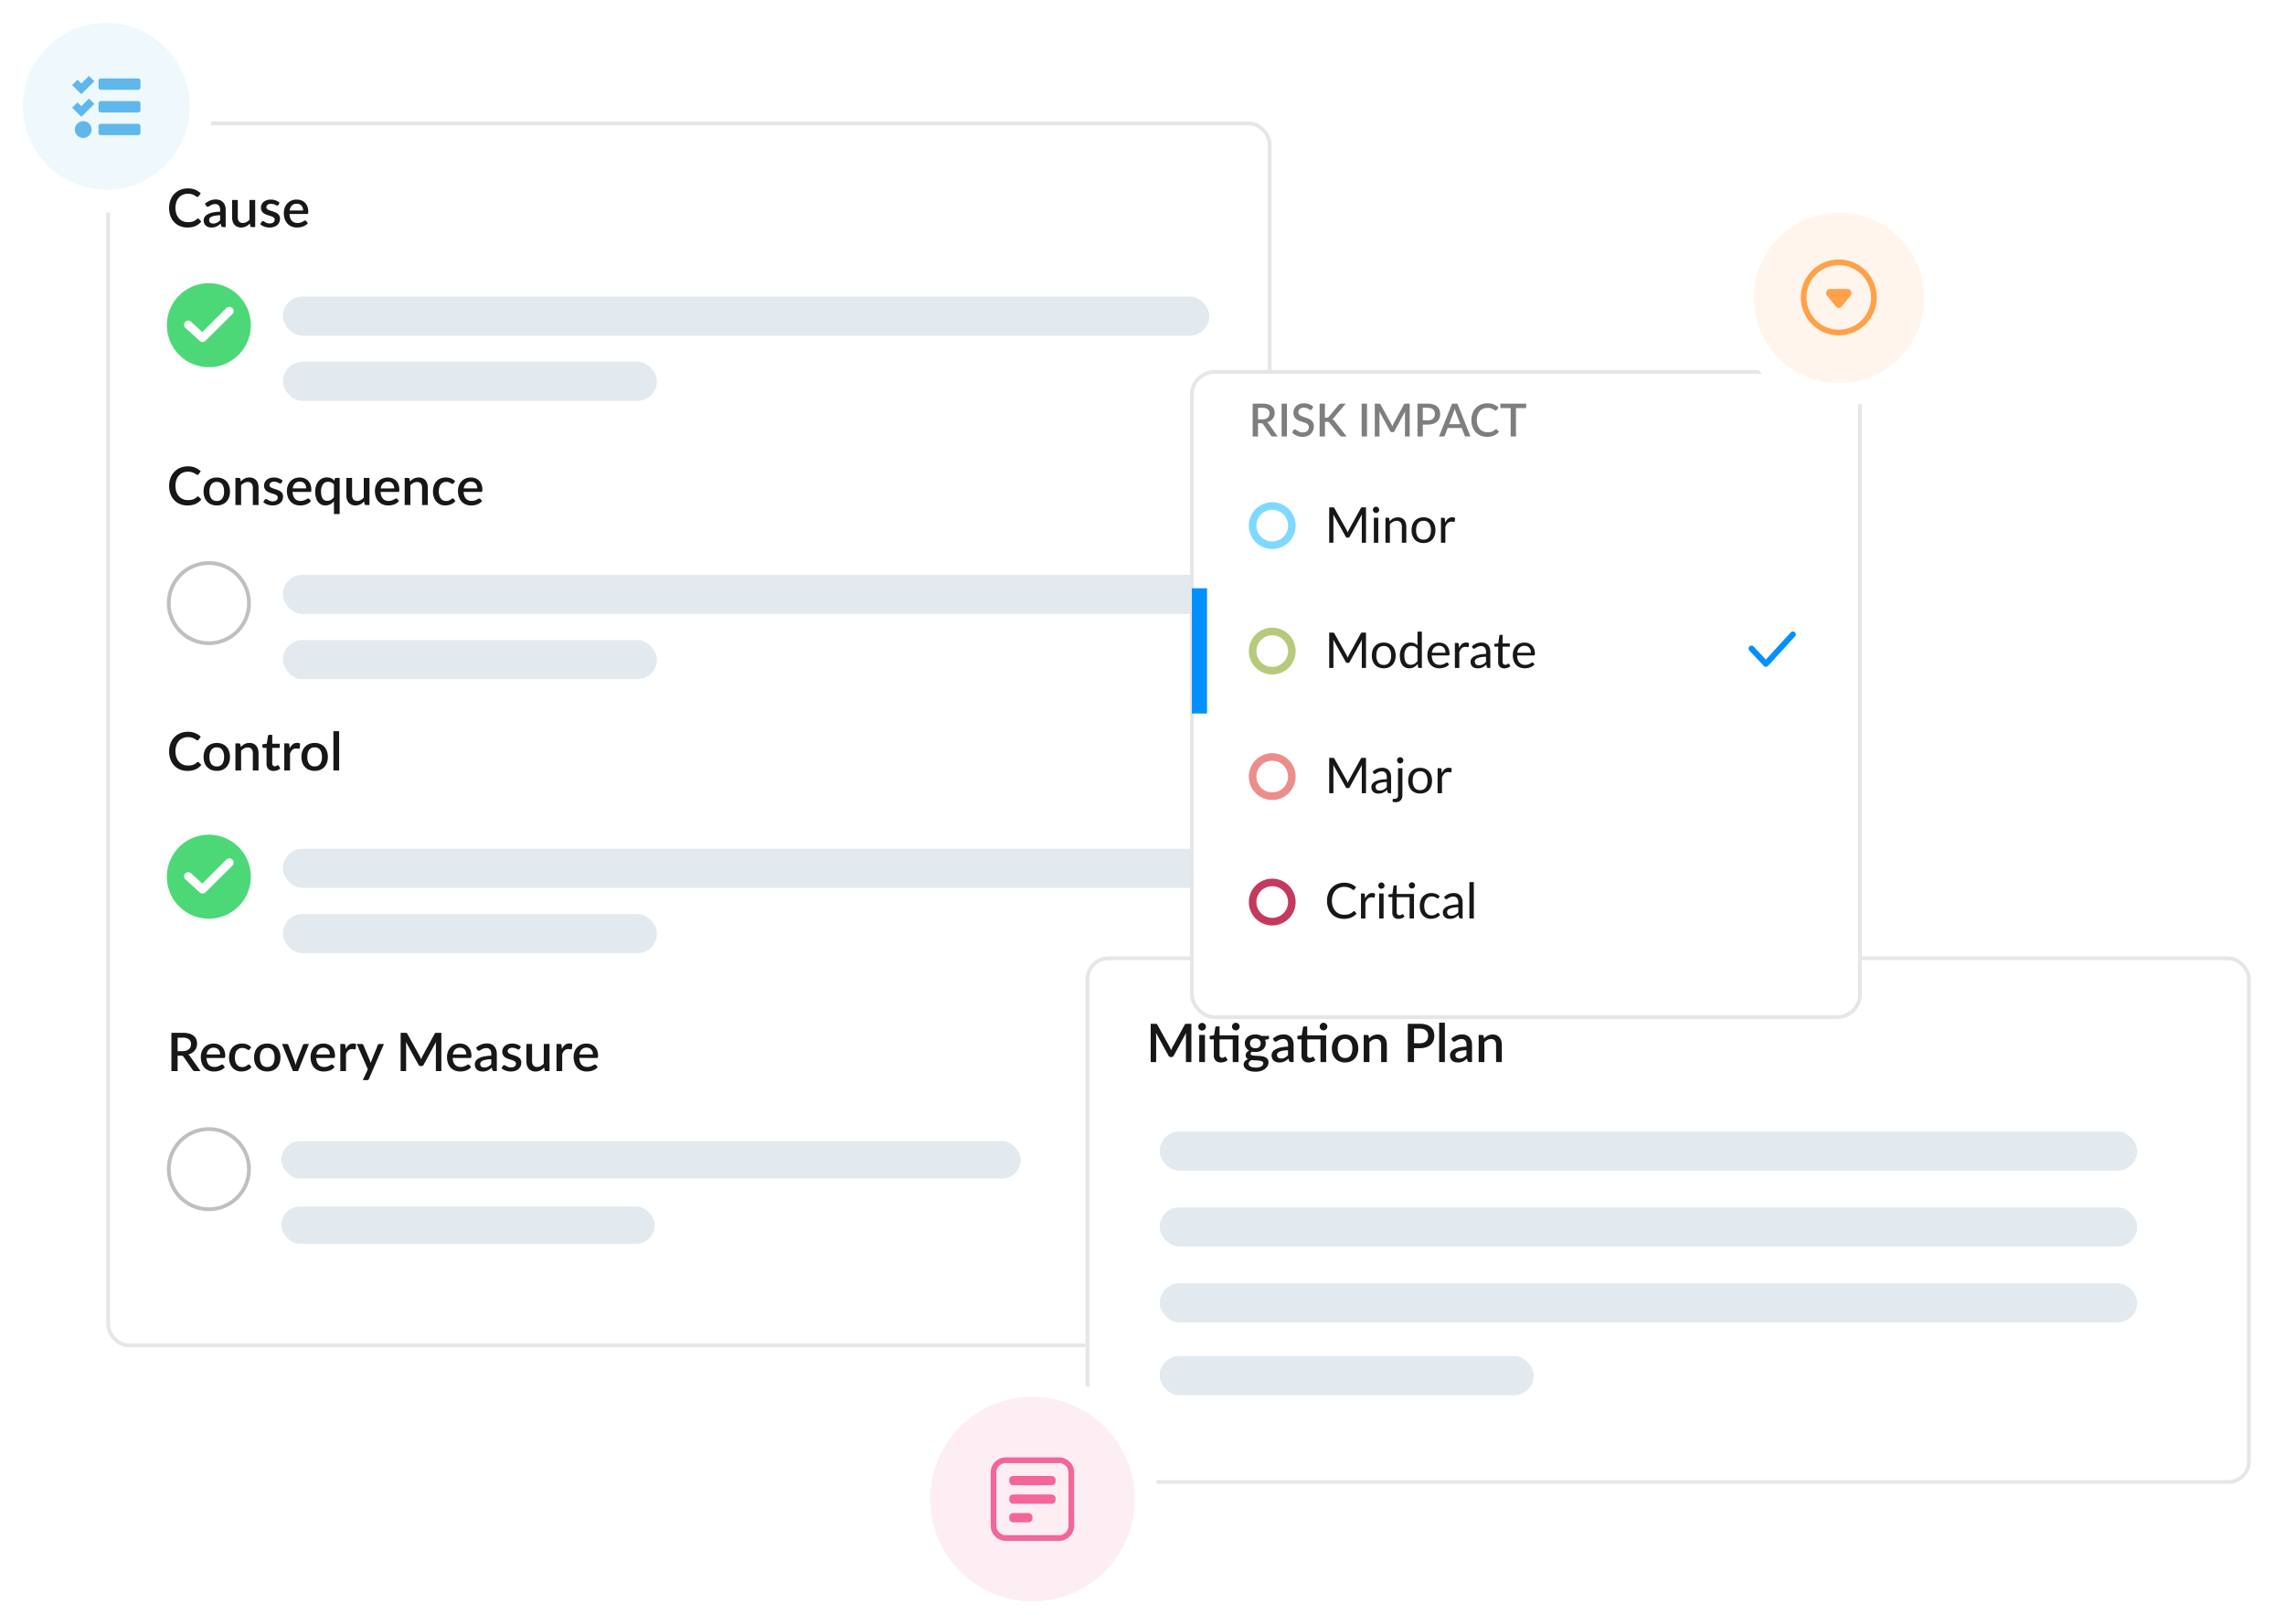 <svg xmlns="http://www.w3.org/2000/svg" xmlns:xlink="http://www.w3.org/1999/xlink" width="602" height="428" viewBox="0 0 602 428">
  <defs>
    <filter id="Card" x="19" y="23" width="325" height="341" filterUnits="userSpaceOnUse">
      <feOffset dy="2" input="SourceAlpha"/>
      <feGaussianBlur stdDeviation="3" result="blur"/>
      <feFlood flood-opacity="0.078"/>
      <feComposite operator="in" in2="blur"/>
      <feComposite in="SourceGraphic"/>
    </filter>
    <filter id="Card-2" x="277" y="243" width="325" height="157" filterUnits="userSpaceOnUse">
      <feOffset dy="2" input="SourceAlpha"/>
      <feGaussianBlur stdDeviation="3" result="blur-2"/>
      <feFlood flood-opacity="0.078"/>
      <feComposite operator="in" in2="blur-2"/>
      <feComposite in="SourceGraphic"/>
    </filter>
    <filter id="Rounded_Rectangle_964" x="295.5" y="79.5" width="213" height="207" filterUnits="userSpaceOnUse">
      <feOffset dy="6" input="SourceAlpha"/>
      <feGaussianBlur stdDeviation="6" result="blur-3"/>
      <feFlood flood-opacity="0.122"/>
      <feComposite operator="in" in2="blur-3"/>
      <feComposite in="SourceGraphic"/>
    </filter>
  </defs>
  <g id="Image" transform="translate(-700 -3052)">
    <g id="Checklist" transform="translate(627.926 3036)">
      <g transform="matrix(1, 0, 0, 1, 72.07, 16)" filter="url(#Card)">
        <g id="Card-3" data-name="Card" transform="translate(28 30)" fill="#fff" stroke="#e6e6e6" stroke-width="1">
          <rect width="307" height="323" rx="6" stroke="none"/>
          <rect x="0.5" y="0.5" width="306" height="322" rx="5.5" fill="none"/>
        </g>
      </g>
      <path id="Path_9118" data-name="Path 9118" d="M8.2-2.247a.306.306,0,0,1,.231.1l.651.707A4.144,4.144,0,0,1,7.567-.291a5.2,5.2,0,0,1-2.142.4,5.036,5.036,0,0,1-2-.382A4.393,4.393,0,0,1,1.9-1.334,4.72,4.72,0,0,1,.935-2.961,6.11,6.11,0,0,1,.6-5.04a5.817,5.817,0,0,1,.36-2.083A4.777,4.777,0,0,1,1.971-8.754a4.558,4.558,0,0,1,1.568-1.06,5.214,5.214,0,0,1,2.013-.378,4.919,4.919,0,0,1,1.929.354A4.768,4.768,0,0,1,8.932-8.9l-.539.763A.6.6,0,0,1,8.26-8a.35.35,0,0,1-.21.056.566.566,0,0,1-.319-.13,5.021,5.021,0,0,0-.455-.287,3.529,3.529,0,0,0-.693-.287,3.553,3.553,0,0,0-1.039-.13,3.393,3.393,0,0,0-1.323.252,2.86,2.86,0,0,0-1.036.735A3.418,3.418,0,0,0,2.51-6.615,4.771,4.771,0,0,0,2.268-5.04,4.642,4.642,0,0,0,2.52-3.455a3.443,3.443,0,0,0,.693,1.176,2.962,2.962,0,0,0,1.036.731A3.25,3.25,0,0,0,5.53-1.3a5.594,5.594,0,0,0,.753-.046A2.98,2.98,0,0,0,6.9-1.488a2.833,2.833,0,0,0,.528-.255,3.352,3.352,0,0,0,.494-.378A.422.422,0,0,1,8.2-2.247Zm5.838-.875a9.519,9.519,0,0,0-1.358.129,3.855,3.855,0,0,0-.9.259,1.182,1.182,0,0,0-.493.374.817.817,0,0,0-.15.476,1.042,1.042,0,0,0,.08.431.784.784,0,0,0,.224.294.911.911,0,0,0,.336.168,1.607,1.607,0,0,0,.424.053,2.164,2.164,0,0,0,1.012-.221,3.165,3.165,0,0,0,.823-.64Zm-3.99-3.024a4.088,4.088,0,0,1,2.884-1.127,2.831,2.831,0,0,1,1.1.2,2.192,2.192,0,0,1,.8.564,2.491,2.491,0,0,1,.5.865A3.406,3.406,0,0,1,15.5-4.536V0h-.672A.655.655,0,0,1,14.5-.067a.51.51,0,0,1-.189-.269l-.147-.581a6.628,6.628,0,0,1-.539.438,3.4,3.4,0,0,1-.55.326,2.7,2.7,0,0,1-.609.2,3.591,3.591,0,0,1-.718.067,2.656,2.656,0,0,1-.809-.119,1.775,1.775,0,0,1-.647-.361,1.705,1.705,0,0,1-.431-.6,2.068,2.068,0,0,1-.158-.84,1.623,1.623,0,0,1,.22-.8,2.013,2.013,0,0,1,.728-.7,4.719,4.719,0,0,1,1.337-.515,9.713,9.713,0,0,1,2.048-.231v-.476a1.711,1.711,0,0,0-.329-1.148,1.212,1.212,0,0,0-.966-.378,2.119,2.119,0,0,0-.728.109,3.287,3.287,0,0,0-.511.234q-.217.126-.385.235a.647.647,0,0,1-.357.109.428.428,0,0,1-.263-.081.666.666,0,0,1-.178-.2Zm13.23-.994V0h-.91a.365.365,0,0,1-.385-.287l-.112-.665a4.338,4.338,0,0,1-.472.434,3.065,3.065,0,0,1-.529.336,2.81,2.81,0,0,1-.6.217,2.9,2.9,0,0,1-.682.077,2.564,2.564,0,0,1-1.036-.2A2.057,2.057,0,0,1,17.8-.637a2.382,2.382,0,0,1-.458-.858,3.736,3.736,0,0,1-.154-1.1V-7.14H18.69V-2.6a1.7,1.7,0,0,0,.332,1.12,1.242,1.242,0,0,0,1.011.4,1.955,1.955,0,0,0,.928-.227,3.137,3.137,0,0,0,.808-.627V-7.14Zm6.1,1.3a.374.374,0,0,1-.126.14.335.335,0,0,1-.175.042.563.563,0,0,1-.259-.074q-.14-.074-.329-.165a2.839,2.839,0,0,0-.444-.164,2.176,2.176,0,0,0-.6-.074,1.806,1.806,0,0,0-.508.067,1.142,1.142,0,0,0-.385.189.855.855,0,0,0-.241.287.766.766,0,0,0-.084.354.6.6,0,0,0,.154.42,1.333,1.333,0,0,0,.406.29,3.938,3.938,0,0,0,.574.22q.322.1.658.21a6.637,6.637,0,0,1,.658.259,2.467,2.467,0,0,1,.574.36,1.642,1.642,0,0,1,.406.518,1.622,1.622,0,0,1,.154.739,2.35,2.35,0,0,1-.182.931,2.091,2.091,0,0,1-.532.742,2.447,2.447,0,0,1-.872.49,3.746,3.746,0,0,1-1.193.175A3.8,3.8,0,0,1,26.31.046a4.127,4.127,0,0,1-.658-.182,3.507,3.507,0,0,1-.581-.277,3.059,3.059,0,0,1-.479-.35l.35-.574A.485.485,0,0,1,25.1-1.5a.432.432,0,0,1,.235-.059.524.524,0,0,1,.29.094q.144.095.336.207a2.661,2.661,0,0,0,.465.206,2.1,2.1,0,0,0,.679.095,1.868,1.868,0,0,0,.581-.081,1.164,1.164,0,0,0,.406-.22.886.886,0,0,0,.238-.319.953.953,0,0,0,.077-.381.653.653,0,0,0-.154-.448,1.306,1.306,0,0,0-.41-.3,3.778,3.778,0,0,0-.581-.224q-.326-.1-.661-.21a6.933,6.933,0,0,1-.662-.259,2.276,2.276,0,0,1-.581-.374,1.71,1.71,0,0,1-.41-.553,1.848,1.848,0,0,1-.154-.795,1.973,1.973,0,0,1,.172-.812,1.971,1.971,0,0,1,.5-.679,2.449,2.449,0,0,1,.819-.465,3.374,3.374,0,0,1,1.123-.171,3.553,3.553,0,0,1,1.309.231,2.846,2.846,0,0,1,.987.63ZM35.9-4.375a2.212,2.212,0,0,0-.108-.7,1.647,1.647,0,0,0-.319-.567,1.452,1.452,0,0,0-.521-.378,1.773,1.773,0,0,0-.717-.136,1.741,1.741,0,0,0-1.288.469,2.275,2.275,0,0,0-.6,1.316Zm-3.591.924A3.586,3.586,0,0,0,32.5-2.4a2.172,2.172,0,0,0,.431.739,1.675,1.675,0,0,0,.644.438,2.322,2.322,0,0,0,.837.143,2.55,2.55,0,0,0,.763-.1,3.582,3.582,0,0,0,.56-.224q.238-.122.406-.224a.606.606,0,0,1,.308-.1.321.321,0,0,1,.28.14l.427.553a2.709,2.709,0,0,1-.6.532,3.507,3.507,0,0,1-.714.354,4.034,4.034,0,0,1-.777.2,5.266,5.266,0,0,1-.777.06,3.734,3.734,0,0,1-1.375-.249,3.059,3.059,0,0,1-1.1-.731,3.377,3.377,0,0,1-.728-1.2,4.753,4.753,0,0,1-.263-1.645A4.02,4.02,0,0,1,31.056-5.1a3.306,3.306,0,0,1,.672-1.12,3.155,3.155,0,0,1,1.064-.753,3.476,3.476,0,0,1,1.417-.276,3.391,3.391,0,0,1,1.218.213,2.67,2.67,0,0,1,.966.627A2.881,2.881,0,0,1,37.027-5.4a3.812,3.812,0,0,1,.228,1.362.96.96,0,0,1-.077.469.308.308,0,0,1-.28.119Z" transform="translate(116.032 75.834)" fill="#171717"/>
      <path id="Path_9117" data-name="Path 9117" d="M8.2-2.247a.306.306,0,0,1,.231.1l.651.707A4.144,4.144,0,0,1,7.567-.291a5.2,5.2,0,0,1-2.142.4,5.036,5.036,0,0,1-2-.382A4.393,4.393,0,0,1,1.9-1.334,4.72,4.72,0,0,1,.935-2.961,6.11,6.11,0,0,1,.6-5.04a5.817,5.817,0,0,1,.36-2.083A4.777,4.777,0,0,1,1.971-8.754a4.558,4.558,0,0,1,1.568-1.06,5.214,5.214,0,0,1,2.013-.378,4.919,4.919,0,0,1,1.929.354A4.768,4.768,0,0,1,8.932-8.9l-.539.763A.6.6,0,0,1,8.26-8a.35.35,0,0,1-.21.056.566.566,0,0,1-.319-.13,5.021,5.021,0,0,0-.455-.287,3.529,3.529,0,0,0-.693-.287,3.553,3.553,0,0,0-1.039-.13,3.393,3.393,0,0,0-1.323.252,2.86,2.86,0,0,0-1.036.735A3.418,3.418,0,0,0,2.51-6.615,4.771,4.771,0,0,0,2.268-5.04,4.642,4.642,0,0,0,2.52-3.455a3.443,3.443,0,0,0,.693,1.176,2.962,2.962,0,0,0,1.036.731A3.25,3.25,0,0,0,5.53-1.3a5.594,5.594,0,0,0,.753-.046A2.98,2.98,0,0,0,6.9-1.488a2.833,2.833,0,0,0,.528-.255,3.352,3.352,0,0,0,.494-.378A.422.422,0,0,1,8.2-2.247Zm4.963-5a3.788,3.788,0,0,1,1.432.259,3.069,3.069,0,0,1,1.092.735,3.263,3.263,0,0,1,.7,1.155,4.474,4.474,0,0,1,.245,1.526,4.474,4.474,0,0,1-.245,1.526,3.3,3.3,0,0,1-.7,1.159,3.047,3.047,0,0,1-1.092.739A3.788,3.788,0,0,1,13.16.105a3.807,3.807,0,0,1-1.438-.259,3.081,3.081,0,0,1-1.1-.739,3.272,3.272,0,0,1-.7-1.159,4.474,4.474,0,0,1-.245-1.526A4.474,4.474,0,0,1,9.926-5.1a3.236,3.236,0,0,1,.7-1.155,3.1,3.1,0,0,1,1.1-.735A3.807,3.807,0,0,1,13.16-7.252Zm0,6.181A1.663,1.663,0,0,0,14.6-1.719a3.1,3.1,0,0,0,.472-1.852A3.138,3.138,0,0,0,14.6-5.429a1.656,1.656,0,0,0-1.439-.655,1.681,1.681,0,0,0-1.456.655,3.121,3.121,0,0,0-.476,1.858A3.088,3.088,0,0,0,11.7-1.719,1.688,1.688,0,0,0,13.16-1.071ZM19.474-6.2a4.563,4.563,0,0,1,.48-.431,3.192,3.192,0,0,1,.528-.332,2.826,2.826,0,0,1,.595-.217,2.886,2.886,0,0,1,.686-.077,2.539,2.539,0,0,1,1.032.2,2.064,2.064,0,0,1,.749.553A2.382,2.382,0,0,1,24-5.646a3.736,3.736,0,0,1,.154,1.1V0h-1.5V-4.543a1.7,1.7,0,0,0-.333-1.12,1.242,1.242,0,0,0-1.011-.4,1.946,1.946,0,0,0-.935.231,3.205,3.205,0,0,0-.808.63V0H18.067V-7.14h.91a.37.37,0,0,1,.392.287Zm10.71.35a.374.374,0,0,1-.126.14.335.335,0,0,1-.175.042.563.563,0,0,1-.259-.074q-.14-.074-.329-.165a2.839,2.839,0,0,0-.444-.164,2.176,2.176,0,0,0-.6-.074,1.806,1.806,0,0,0-.508.067,1.142,1.142,0,0,0-.385.189.855.855,0,0,0-.241.287.766.766,0,0,0-.084.354.6.6,0,0,0,.154.42,1.333,1.333,0,0,0,.406.29,3.938,3.938,0,0,0,.574.22q.322.1.658.21a6.637,6.637,0,0,1,.658.259,2.467,2.467,0,0,1,.574.36,1.642,1.642,0,0,1,.406.518,1.622,1.622,0,0,1,.154.739,2.35,2.35,0,0,1-.182.931,2.091,2.091,0,0,1-.532.742,2.447,2.447,0,0,1-.872.49,3.746,3.746,0,0,1-1.193.175,3.8,3.8,0,0,1-.718-.067,4.127,4.127,0,0,1-.658-.182,3.507,3.507,0,0,1-.581-.277,3.059,3.059,0,0,1-.479-.35l.35-.574a.485.485,0,0,1,.157-.164.432.432,0,0,1,.235-.059.524.524,0,0,1,.29.094q.144.095.336.207a2.661,2.661,0,0,0,.465.206,2.1,2.1,0,0,0,.679.095A1.868,1.868,0,0,0,28.5-1.04a1.164,1.164,0,0,0,.406-.22.886.886,0,0,0,.238-.319.953.953,0,0,0,.077-.381.653.653,0,0,0-.154-.448,1.306,1.306,0,0,0-.41-.3,3.778,3.778,0,0,0-.581-.224q-.326-.1-.661-.21a6.933,6.933,0,0,1-.662-.259,2.276,2.276,0,0,1-.581-.374,1.71,1.71,0,0,1-.41-.553,1.848,1.848,0,0,1-.154-.795,1.973,1.973,0,0,1,.172-.812,1.971,1.971,0,0,1,.5-.679,2.449,2.449,0,0,1,.819-.465,3.374,3.374,0,0,1,1.123-.171,3.553,3.553,0,0,1,1.309.231,2.846,2.846,0,0,1,.987.63Zm6.531,1.47a2.212,2.212,0,0,0-.108-.7,1.647,1.647,0,0,0-.319-.567,1.452,1.452,0,0,0-.521-.378,1.773,1.773,0,0,0-.717-.136,1.741,1.741,0,0,0-1.288.469,2.275,2.275,0,0,0-.6,1.316Zm-3.591.924A3.586,3.586,0,0,0,33.313-2.4a2.172,2.172,0,0,0,.431.739,1.675,1.675,0,0,0,.644.438,2.322,2.322,0,0,0,.837.143,2.55,2.55,0,0,0,.763-.1,3.582,3.582,0,0,0,.56-.224q.238-.122.406-.224a.606.606,0,0,1,.308-.1.321.321,0,0,1,.28.14l.427.553a2.709,2.709,0,0,1-.6.532,3.507,3.507,0,0,1-.714.354,4.033,4.033,0,0,1-.777.2,5.266,5.266,0,0,1-.777.06,3.734,3.734,0,0,1-1.375-.249,3.059,3.059,0,0,1-1.1-.731,3.377,3.377,0,0,1-.728-1.2,4.753,4.753,0,0,1-.263-1.645A4.02,4.02,0,0,1,31.868-5.1a3.306,3.306,0,0,1,.672-1.12A3.155,3.155,0,0,1,33.6-6.976a3.476,3.476,0,0,1,1.418-.276,3.391,3.391,0,0,1,1.218.213,2.67,2.67,0,0,1,.966.627A2.881,2.881,0,0,1,37.839-5.4a3.812,3.812,0,0,1,.228,1.362.96.96,0,0,1-.077.469.308.308,0,0,1-.28.119Zm10.9-1.932a1.822,1.822,0,0,0-.693-.563,2.03,2.03,0,0,0-.819-.164,1.641,1.641,0,0,0-1.379.647,3.11,3.11,0,0,0-.5,1.915,4.868,4.868,0,0,0,.112,1.124,2.173,2.173,0,0,0,.322.76,1.241,1.241,0,0,0,.511.427,1.663,1.663,0,0,0,.679.133,1.9,1.9,0,0,0,.991-.248,2.853,2.853,0,0,0,.773-.7ZM45.528-7.14V2.373H44.023V-.973a3.762,3.762,0,0,1-.99.781,2.642,2.642,0,0,1-1.278.3,2.436,2.436,0,0,1-1.092-.242,2.35,2.35,0,0,1-.84-.7,3.408,3.408,0,0,1-.542-1.145,5.777,5.777,0,0,1-.192-1.565A4.9,4.9,0,0,1,39.3-5.026a3.605,3.605,0,0,1,.613-1.18,2.845,2.845,0,0,1,.969-.784,2.831,2.831,0,0,1,1.278-.283,3.056,3.056,0,0,1,.626.059,2.313,2.313,0,0,1,.525.175,2.234,2.234,0,0,1,.444.28,3.057,3.057,0,0,1,.385.375l.091-.469a.365.365,0,0,1,.385-.287Zm7.854,0V0h-.91a.365.365,0,0,1-.385-.287l-.112-.665a4.338,4.338,0,0,1-.472.434,3.064,3.064,0,0,1-.528.336,2.81,2.81,0,0,1-.6.217,2.9,2.9,0,0,1-.682.077,2.564,2.564,0,0,1-1.036-.2A2.057,2.057,0,0,1,47.9-.637a2.382,2.382,0,0,1-.458-.858,3.736,3.736,0,0,1-.154-1.1V-7.14H48.8V-2.6a1.7,1.7,0,0,0,.333,1.12,1.242,1.242,0,0,0,1.011.4,1.955,1.955,0,0,0,.928-.227,3.137,3.137,0,0,0,.808-.627V-7.14ZM59.9-4.375a2.212,2.212,0,0,0-.108-.7,1.647,1.647,0,0,0-.319-.567,1.452,1.452,0,0,0-.521-.378,1.773,1.773,0,0,0-.717-.136,1.741,1.741,0,0,0-1.288.469,2.275,2.275,0,0,0-.6,1.316Zm-3.591.924A3.586,3.586,0,0,0,56.5-2.4a2.172,2.172,0,0,0,.431.739,1.675,1.675,0,0,0,.644.438,2.322,2.322,0,0,0,.837.143,2.55,2.55,0,0,0,.763-.1,3.582,3.582,0,0,0,.56-.224q.238-.122.406-.224a.606.606,0,0,1,.308-.1.321.321,0,0,1,.28.14l.427.553a2.709,2.709,0,0,1-.6.532,3.507,3.507,0,0,1-.714.354,4.034,4.034,0,0,1-.777.2,5.266,5.266,0,0,1-.777.06,3.734,3.734,0,0,1-1.375-.249,3.059,3.059,0,0,1-1.1-.731,3.377,3.377,0,0,1-.728-1.2,4.753,4.753,0,0,1-.262-1.645A4.02,4.02,0,0,1,55.052-5.1a3.306,3.306,0,0,1,.672-1.12,3.155,3.155,0,0,1,1.064-.753,3.476,3.476,0,0,1,1.417-.276,3.391,3.391,0,0,1,1.218.213,2.67,2.67,0,0,1,.966.627A2.881,2.881,0,0,1,61.023-5.4a3.812,3.812,0,0,1,.228,1.362.96.96,0,0,1-.077.469.308.308,0,0,1-.28.119ZM64.057-6.2a4.563,4.563,0,0,1,.479-.431,3.193,3.193,0,0,1,.529-.332,2.826,2.826,0,0,1,.6-.217,2.886,2.886,0,0,1,.686-.077,2.539,2.539,0,0,1,1.033.2,2.064,2.064,0,0,1,.749.553,2.383,2.383,0,0,1,.458.858,3.736,3.736,0,0,1,.154,1.1V0h-1.5V-4.543a1.7,1.7,0,0,0-.333-1.12,1.242,1.242,0,0,0-1.011-.4,1.946,1.946,0,0,0-.935.231,3.206,3.206,0,0,0-.809.63V0h-1.5V-7.14h.91a.37.37,0,0,1,.392.287Zm11.494.455a.778.778,0,0,1-.133.14.292.292,0,0,1-.182.049.459.459,0,0,1-.249-.084q-.13-.084-.308-.186a2.429,2.429,0,0,0-.43-.186,2.018,2.018,0,0,0-.63-.084,1.974,1.974,0,0,0-.857.175,1.666,1.666,0,0,0-.616.5,2.217,2.217,0,0,0-.371.791,4.116,4.116,0,0,0-.122,1.047,3.933,3.933,0,0,0,.133,1.071,2.313,2.313,0,0,0,.382.791,1.645,1.645,0,0,0,.6.49,1.828,1.828,0,0,0,.794.168,2,2,0,0,0,.707-.105,2.17,2.17,0,0,0,.455-.231q.182-.126.312-.231a.432.432,0,0,1,.276-.105.321.321,0,0,1,.28.14l.427.553a2.8,2.8,0,0,1-.574.532,3.252,3.252,0,0,1-.665.354,3.492,3.492,0,0,1-.728.2,4.9,4.9,0,0,1-.763.06,3.11,3.11,0,0,1-1.243-.249A2.9,2.9,0,0,1,71.04-.865a3.438,3.438,0,0,1-.679-1.155,4.535,4.535,0,0,1-.248-1.558,4.633,4.633,0,0,1,.224-1.467,3.33,3.33,0,0,1,.655-1.165,2.974,2.974,0,0,1,1.067-.767,3.663,3.663,0,0,1,1.47-.276A3.467,3.467,0,0,1,74.9-7a3.316,3.316,0,0,1,1.053.714Zm6.23,1.365a2.212,2.212,0,0,0-.108-.7,1.647,1.647,0,0,0-.319-.567,1.452,1.452,0,0,0-.521-.378,1.773,1.773,0,0,0-.717-.136,1.74,1.74,0,0,0-1.288.469,2.275,2.275,0,0,0-.6,1.316Zm-3.591.924A3.586,3.586,0,0,0,78.379-2.4a2.172,2.172,0,0,0,.431.739,1.675,1.675,0,0,0,.644.438,2.322,2.322,0,0,0,.837.143,2.55,2.55,0,0,0,.763-.1,3.582,3.582,0,0,0,.56-.224q.238-.122.406-.224a.606.606,0,0,1,.308-.1.321.321,0,0,1,.28.14l.427.553a2.709,2.709,0,0,1-.6.532,3.508,3.508,0,0,1-.714.354,4.034,4.034,0,0,1-.777.2,5.266,5.266,0,0,1-.777.06,3.734,3.734,0,0,1-1.376-.249,3.059,3.059,0,0,1-1.1-.731,3.377,3.377,0,0,1-.728-1.2A4.753,4.753,0,0,1,76.7-3.717,4.02,4.02,0,0,1,76.934-5.1a3.306,3.306,0,0,1,.672-1.12,3.155,3.155,0,0,1,1.064-.753,3.476,3.476,0,0,1,1.417-.276,3.391,3.391,0,0,1,1.218.213,2.67,2.67,0,0,1,.966.627A2.881,2.881,0,0,1,82.9-5.4a3.812,3.812,0,0,1,.227,1.362.96.96,0,0,1-.077.469.308.308,0,0,1-.28.119Z" transform="translate(116.032 149.066)" fill="#171717"/>
      <path id="Path_9116" data-name="Path 9116" d="M8.2-2.247a.306.306,0,0,1,.231.1l.651.707A4.144,4.144,0,0,1,7.567-.291a5.2,5.2,0,0,1-2.142.4,5.036,5.036,0,0,1-2-.382A4.393,4.393,0,0,1,1.9-1.334,4.72,4.72,0,0,1,.935-2.961,6.11,6.11,0,0,1,.6-5.04a5.817,5.817,0,0,1,.36-2.083A4.777,4.777,0,0,1,1.971-8.754a4.558,4.558,0,0,1,1.568-1.06,5.214,5.214,0,0,1,2.013-.378,4.919,4.919,0,0,1,1.929.354A4.768,4.768,0,0,1,8.932-8.9l-.539.763A.6.6,0,0,1,8.26-8a.35.35,0,0,1-.21.056.566.566,0,0,1-.319-.13,5.021,5.021,0,0,0-.455-.287,3.529,3.529,0,0,0-.693-.287,3.553,3.553,0,0,0-1.039-.13,3.393,3.393,0,0,0-1.323.252,2.86,2.86,0,0,0-1.036.735A3.418,3.418,0,0,0,2.51-6.615,4.771,4.771,0,0,0,2.268-5.04,4.642,4.642,0,0,0,2.52-3.455a3.443,3.443,0,0,0,.693,1.176,2.962,2.962,0,0,0,1.036.731A3.25,3.25,0,0,0,5.53-1.3a5.594,5.594,0,0,0,.753-.046A2.98,2.98,0,0,0,6.9-1.488a2.833,2.833,0,0,0,.528-.255,3.352,3.352,0,0,0,.494-.378A.422.422,0,0,1,8.2-2.247Zm4.963-5a3.788,3.788,0,0,1,1.432.259,3.069,3.069,0,0,1,1.092.735,3.263,3.263,0,0,1,.7,1.155,4.474,4.474,0,0,1,.245,1.526,4.474,4.474,0,0,1-.245,1.526,3.3,3.3,0,0,1-.7,1.159,3.047,3.047,0,0,1-1.092.739A3.788,3.788,0,0,1,13.16.105a3.807,3.807,0,0,1-1.438-.259,3.081,3.081,0,0,1-1.1-.739,3.272,3.272,0,0,1-.7-1.159,4.474,4.474,0,0,1-.245-1.526A4.474,4.474,0,0,1,9.926-5.1a3.236,3.236,0,0,1,.7-1.155,3.1,3.1,0,0,1,1.1-.735A3.807,3.807,0,0,1,13.16-7.252Zm0,6.181A1.663,1.663,0,0,0,14.6-1.719a3.1,3.1,0,0,0,.472-1.852A3.138,3.138,0,0,0,14.6-5.429a1.656,1.656,0,0,0-1.439-.655,1.681,1.681,0,0,0-1.456.655,3.121,3.121,0,0,0-.476,1.858A3.088,3.088,0,0,0,11.7-1.719,1.688,1.688,0,0,0,13.16-1.071ZM19.474-6.2a4.563,4.563,0,0,1,.48-.431,3.192,3.192,0,0,1,.528-.332,2.826,2.826,0,0,1,.595-.217,2.886,2.886,0,0,1,.686-.077,2.539,2.539,0,0,1,1.032.2,2.064,2.064,0,0,1,.749.553A2.382,2.382,0,0,1,24-5.646a3.736,3.736,0,0,1,.154,1.1V0h-1.5V-4.543a1.7,1.7,0,0,0-.333-1.12,1.242,1.242,0,0,0-1.011-.4,1.946,1.946,0,0,0-.935.231,3.205,3.205,0,0,0-.808.63V0H18.067V-7.14h.91a.37.37,0,0,1,.392.287ZM28.112.112a1.806,1.806,0,0,1-1.369-.5,1.957,1.957,0,0,1-.479-1.41V-5.957H25.48a.317.317,0,0,1-.217-.08.306.306,0,0,1-.091-.242v-.609l1.155-.168.329-2.065a.4.4,0,0,1,.119-.193A.328.328,0,0,1,27-9.387h.77v2.345H29.75v1.085H27.769V-1.9a.832.832,0,0,0,.189.588.656.656,0,0,0,.5.2.888.888,0,0,0,.3-.046,1.361,1.361,0,0,0,.217-.1q.091-.052.157-.1a.23.23,0,0,1,.129-.045.229.229,0,0,1,.2.14l.448.735a2.442,2.442,0,0,1-.826.473A2.98,2.98,0,0,1,28.112.112Zm4.249-5.929a3.157,3.157,0,0,1,.812-1.068,1.747,1.747,0,0,1,1.141-.388,1.728,1.728,0,0,1,.434.052,1.22,1.22,0,0,1,.364.158l-.1,1.134a.282.282,0,0,1-.088.165.253.253,0,0,1-.158.045,1.689,1.689,0,0,1-.3-.038,2.14,2.14,0,0,0-.413-.039,1.572,1.572,0,0,0-.557.091,1.345,1.345,0,0,0-.434.266,1.79,1.79,0,0,0-.34.427,4.119,4.119,0,0,0-.273.574V0H30.94V-7.14h.875a.475.475,0,0,1,.329.088.538.538,0,0,1,.126.3Zm6.587-1.435a3.788,3.788,0,0,1,1.431.259,3.069,3.069,0,0,1,1.092.735,3.263,3.263,0,0,1,.7,1.155,4.474,4.474,0,0,1,.245,1.526,4.474,4.474,0,0,1-.245,1.526,3.3,3.3,0,0,1-.7,1.159,3.047,3.047,0,0,1-1.092.739,3.788,3.788,0,0,1-1.431.259A3.807,3.807,0,0,1,37.51-.154a3.081,3.081,0,0,1-1.1-.739,3.272,3.272,0,0,1-.7-1.159,4.474,4.474,0,0,1-.245-1.526A4.474,4.474,0,0,1,35.714-5.1a3.236,3.236,0,0,1,.7-1.155,3.1,3.1,0,0,1,1.1-.735A3.807,3.807,0,0,1,38.948-7.252Zm0,6.181a1.663,1.663,0,0,0,1.438-.648,3.1,3.1,0,0,0,.472-1.852,3.138,3.138,0,0,0-.472-1.858,1.656,1.656,0,0,0-1.438-.655,1.681,1.681,0,0,0-1.456.655,3.121,3.121,0,0,0-.476,1.858,3.088,3.088,0,0,0,.476,1.852A1.688,1.688,0,0,0,38.948-1.071Zm6.44-9.289V0H43.883V-10.36Z" transform="translate(116.032 219.008)" fill="#171717"/>
      <path id="Path_9115" data-name="Path 9115" d="M4.123-5.25a3.176,3.176,0,0,0,.98-.136,1.975,1.975,0,0,0,.7-.382,1.555,1.555,0,0,0,.42-.584,1.956,1.956,0,0,0,.14-.753,1.514,1.514,0,0,0-.546-1.26A2.626,2.626,0,0,0,4.165-8.8H2.835V-5.25ZM8.869,0H7.406a.674.674,0,0,1-.63-.336l-2.352-3.4a.776.776,0,0,0-.259-.252.9.9,0,0,0-.42-.077h-.91V0H1.2V-10.08H4.165a6.339,6.339,0,0,1,1.712.2A3.26,3.26,0,0,1,7.056-9.3a2.285,2.285,0,0,1,.683.9,2.991,2.991,0,0,1,.22,1.169,2.976,2.976,0,0,1-.158.98,2.746,2.746,0,0,1-.455.826,2.92,2.92,0,0,1-.732.644,3.712,3.712,0,0,1-.987.427,1.637,1.637,0,0,1,.518.511Zm5.159-4.375a2.212,2.212,0,0,0-.108-.7,1.647,1.647,0,0,0-.318-.567,1.452,1.452,0,0,0-.522-.378,1.773,1.773,0,0,0-.717-.136,1.74,1.74,0,0,0-1.288.469,2.275,2.275,0,0,0-.6,1.316Zm-3.591.924A3.586,3.586,0,0,0,10.626-2.4a2.172,2.172,0,0,0,.431.739,1.675,1.675,0,0,0,.644.438,2.322,2.322,0,0,0,.837.143,2.55,2.55,0,0,0,.763-.1,3.582,3.582,0,0,0,.56-.224q.238-.122.406-.224a.606.606,0,0,1,.308-.1.321.321,0,0,1,.28.14l.427.553a2.709,2.709,0,0,1-.6.532,3.508,3.508,0,0,1-.714.354,4.034,4.034,0,0,1-.777.2,5.266,5.266,0,0,1-.777.06,3.734,3.734,0,0,1-1.375-.249,3.059,3.059,0,0,1-1.1-.731,3.377,3.377,0,0,1-.728-1.2,4.753,4.753,0,0,1-.263-1.645A4.02,4.02,0,0,1,9.181-5.1a3.306,3.306,0,0,1,.672-1.12,3.155,3.155,0,0,1,1.064-.753,3.476,3.476,0,0,1,1.418-.276,3.391,3.391,0,0,1,1.218.213,2.67,2.67,0,0,1,.966.627A2.881,2.881,0,0,1,15.152-5.4a3.812,3.812,0,0,1,.227,1.362.96.96,0,0,1-.077.469.308.308,0,0,1-.28.119ZM21.826-5.74a.778.778,0,0,1-.133.14.292.292,0,0,1-.182.049.459.459,0,0,1-.249-.084q-.13-.084-.308-.186a2.429,2.429,0,0,0-.431-.186,2.018,2.018,0,0,0-.63-.084,1.974,1.974,0,0,0-.858.175,1.666,1.666,0,0,0-.616.5,2.217,2.217,0,0,0-.371.791,4.116,4.116,0,0,0-.122,1.047,3.932,3.932,0,0,0,.133,1.071,2.313,2.313,0,0,0,.382.791,1.645,1.645,0,0,0,.6.49,1.828,1.828,0,0,0,.795.168,2,2,0,0,0,.707-.105A2.17,2.17,0,0,0,21-1.393q.182-.126.312-.231a.432.432,0,0,1,.277-.105.321.321,0,0,1,.28.14l.427.553a2.8,2.8,0,0,1-.574.532,3.252,3.252,0,0,1-.665.354,3.492,3.492,0,0,1-.728.2,4.9,4.9,0,0,1-.763.06,3.11,3.11,0,0,1-1.243-.249,2.9,2.9,0,0,1-1.008-.721,3.438,3.438,0,0,1-.679-1.155,4.535,4.535,0,0,1-.248-1.558,4.633,4.633,0,0,1,.224-1.467,3.33,3.33,0,0,1,.655-1.165,2.975,2.975,0,0,1,1.067-.767,3.663,3.663,0,0,1,1.47-.276A3.467,3.467,0,0,1,21.172-7a3.316,3.316,0,0,1,1.053.714ZM26.46-7.252a3.788,3.788,0,0,1,1.432.259,3.069,3.069,0,0,1,1.092.735,3.263,3.263,0,0,1,.7,1.155,4.474,4.474,0,0,1,.245,1.526,4.474,4.474,0,0,1-.245,1.526,3.3,3.3,0,0,1-.7,1.159,3.047,3.047,0,0,1-1.092.739A3.788,3.788,0,0,1,26.46.105a3.807,3.807,0,0,1-1.438-.259,3.081,3.081,0,0,1-1.1-.739,3.272,3.272,0,0,1-.7-1.159,4.474,4.474,0,0,1-.245-1.526A4.474,4.474,0,0,1,23.226-5.1a3.236,3.236,0,0,1,.7-1.155,3.1,3.1,0,0,1,1.1-.735A3.807,3.807,0,0,1,26.46-7.252Zm0,6.181A1.663,1.663,0,0,0,27.9-1.719a3.1,3.1,0,0,0,.472-1.852A3.138,3.138,0,0,0,27.9-5.429a1.656,1.656,0,0,0-1.439-.655A1.681,1.681,0,0,0,25-5.429a3.121,3.121,0,0,0-.476,1.858A3.088,3.088,0,0,0,25-1.719,1.688,1.688,0,0,0,26.46-1.071ZM37.443-7.14,34.573,0H33.215l-2.87-7.14h1.239a.467.467,0,0,1,.291.088.4.4,0,0,1,.15.207l1.582,4.158q.1.294.175.581t.133.581q.056-.294.137-.578t.179-.584l1.61-4.158a.427.427,0,0,1,.154-.21.442.442,0,0,1,.273-.084Zm5.5,2.765a2.212,2.212,0,0,0-.108-.7,1.647,1.647,0,0,0-.319-.567A1.452,1.452,0,0,0,42-6.024a1.773,1.773,0,0,0-.717-.136,1.741,1.741,0,0,0-1.288.469,2.275,2.275,0,0,0-.6,1.316Zm-3.591.924A3.586,3.586,0,0,0,39.543-2.4a2.172,2.172,0,0,0,.431.739,1.675,1.675,0,0,0,.644.438,2.322,2.322,0,0,0,.837.143,2.55,2.55,0,0,0,.763-.1,3.582,3.582,0,0,0,.56-.224q.238-.122.406-.224a.606.606,0,0,1,.308-.1.321.321,0,0,1,.28.14l.427.553a2.709,2.709,0,0,1-.6.532,3.507,3.507,0,0,1-.714.354,4.034,4.034,0,0,1-.777.2,5.266,5.266,0,0,1-.777.06,3.734,3.734,0,0,1-1.375-.249,3.059,3.059,0,0,1-1.1-.731,3.377,3.377,0,0,1-.728-1.2,4.753,4.753,0,0,1-.262-1.645A4.02,4.02,0,0,1,38.1-5.1a3.306,3.306,0,0,1,.672-1.12,3.155,3.155,0,0,1,1.064-.753,3.476,3.476,0,0,1,1.417-.276,3.391,3.391,0,0,1,1.218.213,2.67,2.67,0,0,1,.966.627A2.881,2.881,0,0,1,44.069-5.4,3.812,3.812,0,0,1,44.3-4.039a.96.96,0,0,1-.077.469.308.308,0,0,1-.28.119Zm7.763-2.366a3.157,3.157,0,0,1,.812-1.068,1.747,1.747,0,0,1,1.141-.388,1.728,1.728,0,0,1,.434.052,1.22,1.22,0,0,1,.364.158l-.1,1.134a.282.282,0,0,1-.088.165.253.253,0,0,1-.158.045,1.689,1.689,0,0,1-.3-.038A2.14,2.14,0,0,0,48.8-5.8a1.572,1.572,0,0,0-.557.091,1.345,1.345,0,0,0-.434.266,1.79,1.79,0,0,0-.34.427,4.119,4.119,0,0,0-.273.574V0H45.7V-7.14h.875a.475.475,0,0,1,.329.088.538.538,0,0,1,.126.3ZM57.2-7.14,53.263,2.03a.738.738,0,0,1-.186.252.51.51,0,0,1-.333.091H51.632L52.948-.483,50.036-7.14h1.309a.432.432,0,0,1,.29.088.543.543,0,0,1,.151.207l1.7,4.053q.063.175.116.346t.1.354q.056-.182.112-.357t.126-.35l1.631-4.046a.464.464,0,0,1,.165-.21.425.425,0,0,1,.256-.084Zm15.12-2.94V0H70.875V-6.909q0-.168.01-.367t.032-.4L67.676-1.694a.616.616,0,0,1-.581.371h-.231a.607.607,0,0,1-.581-.371l-3.29-6q.021.2.032.406t.01.378V0H61.593V-10.08h1.225a1.142,1.142,0,0,1,.336.038.423.423,0,0,1,.217.235l3.234,5.859q.1.2.2.416t.172.438q.084-.224.179-.444t.2-.424l3.185-5.845a.423.423,0,0,1,.217-.235,1.142,1.142,0,0,1,.336-.038Zm6.58,5.7a2.212,2.212,0,0,0-.108-.7,1.647,1.647,0,0,0-.318-.567,1.452,1.452,0,0,0-.522-.378,1.773,1.773,0,0,0-.717-.136,1.74,1.74,0,0,0-1.288.469,2.275,2.275,0,0,0-.6,1.316Zm-3.591.924A3.586,3.586,0,0,0,75.495-2.4a2.172,2.172,0,0,0,.431.739,1.675,1.675,0,0,0,.644.438,2.322,2.322,0,0,0,.837.143,2.55,2.55,0,0,0,.763-.1,3.582,3.582,0,0,0,.56-.224q.238-.122.406-.224a.606.606,0,0,1,.308-.1.321.321,0,0,1,.28.14l.427.553a2.709,2.709,0,0,1-.6.532,3.508,3.508,0,0,1-.714.354,4.034,4.034,0,0,1-.777.2,5.266,5.266,0,0,1-.777.06A3.734,3.734,0,0,1,75.9-.144a3.059,3.059,0,0,1-1.1-.731,3.377,3.377,0,0,1-.728-1.2,4.753,4.753,0,0,1-.263-1.645A4.02,4.02,0,0,1,74.049-5.1a3.306,3.306,0,0,1,.672-1.12,3.155,3.155,0,0,1,1.064-.753A3.476,3.476,0,0,1,77.2-7.252a3.391,3.391,0,0,1,1.218.213,2.67,2.67,0,0,1,.966.627A2.881,2.881,0,0,1,80.021-5.4a3.812,3.812,0,0,1,.228,1.362.96.96,0,0,1-.077.469.308.308,0,0,1-.28.119Zm10.157.329a9.519,9.519,0,0,0-1.358.129,3.855,3.855,0,0,0-.9.259,1.182,1.182,0,0,0-.493.374.817.817,0,0,0-.15.476,1.043,1.043,0,0,0,.08.431.785.785,0,0,0,.224.294.911.911,0,0,0,.336.168,1.607,1.607,0,0,0,.424.053,2.164,2.164,0,0,0,1.011-.221,3.165,3.165,0,0,0,.823-.64Zm-3.99-3.024a4.088,4.088,0,0,1,2.884-1.127,2.831,2.831,0,0,1,1.1.2,2.192,2.192,0,0,1,.8.564,2.491,2.491,0,0,1,.5.865,3.406,3.406,0,0,1,.172,1.109V0h-.672a.655.655,0,0,1-.329-.067.51.51,0,0,1-.189-.269l-.147-.581a6.629,6.629,0,0,1-.539.438,3.4,3.4,0,0,1-.549.326,2.7,2.7,0,0,1-.609.2,3.591,3.591,0,0,1-.717.067,2.656,2.656,0,0,1-.809-.119,1.775,1.775,0,0,1-.647-.361,1.705,1.705,0,0,1-.43-.6,2.067,2.067,0,0,1-.158-.84,1.623,1.623,0,0,1,.22-.8,2.013,2.013,0,0,1,.728-.7,4.719,4.719,0,0,1,1.337-.515,9.713,9.713,0,0,1,2.048-.231v-.476a1.711,1.711,0,0,0-.329-1.148,1.212,1.212,0,0,0-.966-.378,2.119,2.119,0,0,0-.728.109,3.287,3.287,0,0,0-.511.234q-.217.126-.385.235a.647.647,0,0,1-.357.109.428.428,0,0,1-.263-.081.666.666,0,0,1-.178-.2Zm11.473.3a.374.374,0,0,1-.126.14.335.335,0,0,1-.175.042.563.563,0,0,1-.259-.074q-.14-.074-.329-.165a2.839,2.839,0,0,0-.444-.164,2.176,2.176,0,0,0-.6-.074,1.806,1.806,0,0,0-.507.067,1.142,1.142,0,0,0-.385.189.855.855,0,0,0-.242.287.766.766,0,0,0-.084.354.6.6,0,0,0,.154.42,1.333,1.333,0,0,0,.406.29,3.938,3.938,0,0,0,.574.22q.322.1.658.21a6.638,6.638,0,0,1,.658.259,2.467,2.467,0,0,1,.574.36,1.642,1.642,0,0,1,.406.518,1.622,1.622,0,0,1,.154.739A2.35,2.35,0,0,1,93.2-1.3a2.091,2.091,0,0,1-.532.742,2.447,2.447,0,0,1-.871.49A3.746,3.746,0,0,1,90.6.112a3.8,3.8,0,0,1-.717-.067,4.127,4.127,0,0,1-.658-.182,3.507,3.507,0,0,1-.581-.277,3.059,3.059,0,0,1-.479-.35l.35-.574a.485.485,0,0,1,.158-.164.432.432,0,0,1,.234-.059.524.524,0,0,1,.291.094q.143.095.336.207A2.661,2.661,0,0,0,90-1.054a2.1,2.1,0,0,0,.679.095,1.868,1.868,0,0,0,.581-.081,1.164,1.164,0,0,0,.406-.22.886.886,0,0,0,.238-.319.953.953,0,0,0,.077-.381.653.653,0,0,0-.154-.448,1.306,1.306,0,0,0-.41-.3,3.778,3.778,0,0,0-.581-.224q-.326-.1-.662-.21a6.933,6.933,0,0,1-.661-.259,2.276,2.276,0,0,1-.581-.374,1.71,1.71,0,0,1-.41-.553,1.848,1.848,0,0,1-.154-.795,1.973,1.973,0,0,1,.172-.812,1.971,1.971,0,0,1,.5-.679,2.449,2.449,0,0,1,.819-.465,3.374,3.374,0,0,1,1.124-.171,3.553,3.553,0,0,1,1.309.231,2.846,2.846,0,0,1,.987.63Zm7.868-1.3V0H99.9a.365.365,0,0,1-.385-.287l-.112-.665a4.338,4.338,0,0,1-.472.434,3.065,3.065,0,0,1-.529.336,2.81,2.81,0,0,1-.6.217,2.9,2.9,0,0,1-.682.077,2.564,2.564,0,0,1-1.036-.2,2.057,2.057,0,0,1-.752-.553,2.382,2.382,0,0,1-.459-.858,3.736,3.736,0,0,1-.154-1.1V-7.14h1.5V-2.6a1.7,1.7,0,0,0,.333,1.12,1.242,1.242,0,0,0,1.011.4,1.955,1.955,0,0,0,.927-.227,3.137,3.137,0,0,0,.809-.627V-7.14Zm3.255,1.323a3.157,3.157,0,0,1,.812-1.068,1.747,1.747,0,0,1,1.141-.388,1.728,1.728,0,0,1,.434.052,1.22,1.22,0,0,1,.364.158l-.1,1.134a.282.282,0,0,1-.088.165.253.253,0,0,1-.158.045,1.689,1.689,0,0,1-.3-.038,2.14,2.14,0,0,0-.413-.039,1.572,1.572,0,0,0-.557.091,1.345,1.345,0,0,0-.434.266,1.79,1.79,0,0,0-.34.427,4.119,4.119,0,0,0-.273.574V0h-1.5V-7.14h.875a.475.475,0,0,1,.329.088.538.538,0,0,1,.126.3Zm8.183,1.442a2.212,2.212,0,0,0-.108-.7,1.647,1.647,0,0,0-.319-.567,1.452,1.452,0,0,0-.521-.378,1.773,1.773,0,0,0-.717-.136,1.74,1.74,0,0,0-1.288.469,2.275,2.275,0,0,0-.6,1.316Zm-3.591.924A3.586,3.586,0,0,0,108.85-2.4a2.172,2.172,0,0,0,.431.739,1.675,1.675,0,0,0,.644.438,2.322,2.322,0,0,0,.837.143,2.55,2.55,0,0,0,.763-.1,3.582,3.582,0,0,0,.56-.224q.238-.122.406-.224a.606.606,0,0,1,.308-.1.321.321,0,0,1,.28.14l.427.553a2.709,2.709,0,0,1-.6.532,3.508,3.508,0,0,1-.714.354,4.034,4.034,0,0,1-.777.2,5.266,5.266,0,0,1-.777.06,3.734,3.734,0,0,1-1.376-.249,3.059,3.059,0,0,1-1.1-.731,3.377,3.377,0,0,1-.728-1.2,4.753,4.753,0,0,1-.263-1.645A4.02,4.02,0,0,1,107.4-5.1a3.306,3.306,0,0,1,.672-1.12,3.155,3.155,0,0,1,1.064-.753,3.476,3.476,0,0,1,1.417-.276,3.391,3.391,0,0,1,1.218.213,2.67,2.67,0,0,1,.966.627,2.881,2.881,0,0,1,.633,1.012,3.812,3.812,0,0,1,.227,1.362.96.96,0,0,1-.077.469.308.308,0,0,1-.28.119Z" transform="translate(116.032 298.213)" fill="#171717"/>
      <g id="CLI" transform="translate(116.032 90.61)">
        <g id="Content">
          <path id="iconCompleted" d="M11.069,0A11.069,11.069,0,1,0,22.137,11.069,11.081,11.081,0,0,0,11.069,0Zm6.186,8.156-7.074,7.018a1.088,1.088,0,0,1-1.526.028L4.91,11.79a1.125,1.125,0,0,1-.083-1.553,1.1,1.1,0,0,1,1.553-.055L9.349,12.9l6.325-6.325a1.118,1.118,0,1,1,1.581,1.581Z" fill="#4dd878"/>
        </g>
        <rect id="Rectangle_189" data-name="Rectangle 189" width="244.063" height="10.313" rx="5.156" transform="translate(30.572 3.515)" fill="#e2e9ef"/>
        <rect id="Rectangle_190" data-name="Rectangle 190" width="98.542" height="10.313" rx="5.156" transform="translate(30.572 20.702)" fill="#e2e9ef"/>
      </g>
      <g id="CLI-2" data-name="CLI" transform="translate(116.032 163.843)">
        <g id="Content-2" data-name="Content">
          <g id="Ellipse_28" data-name="Ellipse 28" fill="#fff" stroke="#bfbfbf" stroke-width="1">
            <circle cx="11.069" cy="11.069" r="11.069" stroke="none"/>
            <circle cx="11.069" cy="11.069" r="10.569" fill="none"/>
          </g>
        </g>
        <rect id="Rectangle_189-2" data-name="Rectangle 189" width="244.063" height="10.313" rx="5.156" transform="translate(30.572 3.615)" fill="#e2e9ef"/>
        <rect id="Rectangle_190-2" data-name="Rectangle 190" width="98.542" height="10.313" rx="5.156" transform="translate(30.572 20.803)" fill="#e2e9ef"/>
      </g>
      <g id="CLI-3" data-name="CLI" transform="translate(116.032 234.7)">
        <g id="Content-3" data-name="Content" transform="translate(0 1.23)">
          <path id="iconCompleted-2" data-name="iconCompleted" d="M11.069,0A11.069,11.069,0,1,0,22.137,11.069,11.081,11.081,0,0,0,11.069,0Zm6.186,8.156-7.074,7.018a1.088,1.088,0,0,1-1.526.028L4.91,11.79a1.125,1.125,0,0,1-.083-1.553,1.1,1.1,0,0,1,1.553-.055L9.349,12.9l6.325-6.325a1.118,1.118,0,1,1,1.581,1.581Z" fill="#4dd878"/>
        </g>
        <rect id="Rectangle_189-3" data-name="Rectangle 189" width="244.062" height="10.313" rx="5.156" transform="translate(30.572 4.946)" fill="#e2e9ef"/>
        <rect id="Rectangle_190-3" data-name="Rectangle 190" width="98.542" height="10.313" rx="5.156" transform="translate(30.572 22.133)" fill="#e2e9ef"/>
      </g>
      <g id="CLI-4" data-name="CLI" transform="translate(116.032 311.76)">
        <g id="Content-4" data-name="Content" transform="translate(0 1.23)">
          <g id="Ellipse_28-2" data-name="Ellipse 28" fill="#fff" stroke="#bfbfbf" stroke-width="1">
            <circle cx="11.069" cy="11.069" r="11.069" stroke="none"/>
            <circle cx="11.069" cy="11.069" r="10.569" fill="none"/>
          </g>
        </g>
        <rect id="Rectangle_189-4" data-name="Rectangle 189" width="194.792" height="9.839" rx="4.919" transform="translate(30.159 4.919)" fill="#e2e9ef"/>
        <rect id="Rectangle_190-4" data-name="Rectangle 190" width="98.387" height="9.839" rx="4.919" transform="translate(30.159 22.137)" fill="#e2e9ef"/>
      </g>
    </g>
    <g id="Mitigation_Plan" data-name="Mitigation Plan" transform="translate(885.926 3256)">
      <g transform="matrix(1, 0, 0, 1, -185.93, -204)" filter="url(#Card-2)">
        <g id="Card-4" data-name="Card" transform="translate(286 250)" fill="#fff" stroke="#e6e6e6" stroke-width="1">
          <rect width="307" height="139" rx="6" stroke="none"/>
          <rect x="0.5" y="0.5" width="306" height="138" rx="5.5" fill="none"/>
        </g>
      </g>
      <path id="Path_9114" data-name="Path 9114" d="M11.921-10.08V0H10.479V-6.909q0-.168.01-.367t.031-.4L7.28-1.694a.616.616,0,0,1-.581.371H6.468a.607.607,0,0,1-.581-.371l-3.29-6q.021.2.032.406t.01.378V0H1.2V-10.08H2.422a1.142,1.142,0,0,1,.336.038.423.423,0,0,1,.217.235L6.209-3.948q.105.2.2.416t.172.438q.084-.224.179-.444t.2-.424l3.185-5.845a.423.423,0,0,1,.217-.235,1.142,1.142,0,0,1,.336-.038ZM15.5-7.14V0H13.993V-7.14ZM15.75-9.3a.941.941,0,0,1-.081.385,1.012,1.012,0,0,1-.22.318,1.074,1.074,0,0,1-.325.217.983.983,0,0,1-.4.081.917.917,0,0,1-.382-.081,1.01,1.01,0,0,1-.311-.217,1.075,1.075,0,0,1-.214-.318.941.941,0,0,1-.081-.385.958.958,0,0,1,.081-.392,1.075,1.075,0,0,1,.214-.318,1.01,1.01,0,0,1,.311-.217.917.917,0,0,1,.382-.08.983.983,0,0,1,.4.08,1.074,1.074,0,0,1,.325.217,1.012,1.012,0,0,1,.22.318A.958.958,0,0,1,15.75-9.3ZM24.325,0H22.82V-5.957H19.341V-1.9a.832.832,0,0,0,.189.588.656.656,0,0,0,.5.2.888.888,0,0,0,.3-.046,1.361,1.361,0,0,0,.217-.1q.091-.052.157-.1a.23.23,0,0,1,.129-.045.229.229,0,0,1,.2.14l.448.735a2.442,2.442,0,0,1-.826.473,2.98,2.98,0,0,1-.98.165,1.806,1.806,0,0,1-1.369-.5,1.957,1.957,0,0,1-.479-1.41V-5.957h-.784a.317.317,0,0,1-.217-.08.306.306,0,0,1-.091-.242v-.609L17.9-7.056l.329-2.065a.4.4,0,0,1,.119-.193.328.328,0,0,1,.224-.074h.77v2.345h4.984Zm.308-9.331a.917.917,0,0,1-.08.381,1.024,1.024,0,0,1-.221.315,1.074,1.074,0,0,1-.326.217.966.966,0,0,1-.388.08.917.917,0,0,1-.382-.08,1.055,1.055,0,0,1-.315-.217A1.055,1.055,0,0,1,22.7-8.95a.917.917,0,0,1-.08-.381.983.983,0,0,1,.08-.4,1.03,1.03,0,0,1,.217-.322,1.055,1.055,0,0,1,.315-.217.917.917,0,0,1,.382-.081.966.966,0,0,1,.388.081,1.074,1.074,0,0,1,.326.217,1,1,0,0,1,.221.322A.983.983,0,0,1,24.633-9.331Zm4.137,5.7a1.409,1.409,0,0,0,1.05-.357,1.273,1.273,0,0,0,.35-.931,1.244,1.244,0,0,0-.35-.931A1.444,1.444,0,0,0,28.77-6.2a1.446,1.446,0,0,0-1.046.343,1.237,1.237,0,0,0-.354.931,1.439,1.439,0,0,0,.091.518,1.131,1.131,0,0,0,.266.409,1.191,1.191,0,0,0,.438.266A1.783,1.783,0,0,0,28.77-3.633ZM30.863.35a.531.531,0,0,0-.136-.381.91.91,0,0,0-.368-.224,2.642,2.642,0,0,0-.539-.119q-.308-.038-.654-.056l-.707-.035q-.361-.017-.7-.067a1.853,1.853,0,0,0-.55.42A.837.837,0,0,0,27,.455a.752.752,0,0,0,.108.392.917.917,0,0,0,.336.315,2,2,0,0,0,.581.21,4.054,4.054,0,0,0,.851.077,2.878,2.878,0,0,0,1.491-.308A.91.91,0,0,0,30.863.35Zm1.512-7.231v.56q0,.28-.336.343l-.714.119a2.183,2.183,0,0,1,.182.9A2.158,2.158,0,0,1,31.3-4a2.146,2.146,0,0,1-.571.728,2.574,2.574,0,0,1-.868.462,3.57,3.57,0,0,1-1.092.161,3.835,3.835,0,0,1-.437-.025q-.214-.024-.417-.066a.988.988,0,0,0-.3.252.456.456,0,0,0-.1.273.367.367,0,0,0,.2.343,1.6,1.6,0,0,0,.535.161,6.783,6.783,0,0,0,.76.063q.427.014.868.049a8.172,8.172,0,0,1,.868.116,2.5,2.5,0,0,1,.76.266,1.49,1.49,0,0,1,.535.5,1.489,1.489,0,0,1,.2.819,1.925,1.925,0,0,1-.231.9,2.43,2.43,0,0,1-.669.784,3.46,3.46,0,0,1-1.067.55,4.6,4.6,0,0,1-1.435.206,5.555,5.555,0,0,1-1.389-.154,3.266,3.266,0,0,1-.987-.416,1.787,1.787,0,0,1-.588-.606A1.439,1.439,0,0,1,25.69.651a1.248,1.248,0,0,1,.319-.861,2.123,2.123,0,0,1,.865-.56,1.222,1.222,0,0,1-.472-.385,1.069,1.069,0,0,1-.179-.644,1.185,1.185,0,0,1,.231-.658,1.809,1.809,0,0,1,.693-.581,2.276,2.276,0,0,1-.84-.781A2.081,2.081,0,0,1,26-4.956a2.174,2.174,0,0,1,.206-.959,2.11,2.11,0,0,1,.577-.728,2.649,2.649,0,0,1,.878-.462,3.653,3.653,0,0,1,1.11-.161,3.236,3.236,0,0,1,1.61.385ZM37.38-3.122a9.519,9.519,0,0,0-1.358.129,3.855,3.855,0,0,0-.9.259,1.182,1.182,0,0,0-.493.374.817.817,0,0,0-.151.476,1.042,1.042,0,0,0,.081.431.784.784,0,0,0,.224.294.911.911,0,0,0,.336.168,1.607,1.607,0,0,0,.424.053,2.164,2.164,0,0,0,1.012-.221,3.165,3.165,0,0,0,.823-.64ZM33.39-6.146a4.088,4.088,0,0,1,2.884-1.127,2.831,2.831,0,0,1,1.1.2,2.192,2.192,0,0,1,.805.564,2.491,2.491,0,0,1,.5.865,3.406,3.406,0,0,1,.172,1.109V0h-.672a.655.655,0,0,1-.329-.067.51.51,0,0,1-.189-.269l-.147-.581a6.629,6.629,0,0,1-.539.438,3.4,3.4,0,0,1-.549.326,2.7,2.7,0,0,1-.609.2,3.591,3.591,0,0,1-.717.067,2.656,2.656,0,0,1-.809-.119,1.775,1.775,0,0,1-.647-.361,1.705,1.705,0,0,1-.431-.6,2.068,2.068,0,0,1-.158-.84,1.623,1.623,0,0,1,.221-.8,2.013,2.013,0,0,1,.728-.7,4.719,4.719,0,0,1,1.337-.515A9.713,9.713,0,0,1,37.38-4.06v-.476a1.711,1.711,0,0,0-.329-1.148,1.212,1.212,0,0,0-.966-.378,2.119,2.119,0,0,0-.728.109,3.287,3.287,0,0,0-.511.234q-.217.126-.385.235a.647.647,0,0,1-.357.109.428.428,0,0,1-.263-.081.666.666,0,0,1-.179-.2ZM47.432,0H45.927V-5.957H42.448V-1.9a.832.832,0,0,0,.189.588.656.656,0,0,0,.5.2.888.888,0,0,0,.3-.046,1.361,1.361,0,0,0,.217-.1q.091-.052.158-.1a.23.23,0,0,1,.129-.045.229.229,0,0,1,.2.14l.448.735a2.442,2.442,0,0,1-.826.473,2.98,2.98,0,0,1-.98.165,1.806,1.806,0,0,1-1.368-.5,1.957,1.957,0,0,1-.479-1.41V-5.957h-.784a.317.317,0,0,1-.217-.08.306.306,0,0,1-.091-.242v-.609l1.155-.168.329-2.065a.4.4,0,0,1,.119-.193.328.328,0,0,1,.224-.074h.77v2.345h4.984Zm.308-9.331a.917.917,0,0,1-.081.381,1.024,1.024,0,0,1-.221.315,1.074,1.074,0,0,1-.326.217.966.966,0,0,1-.389.08.917.917,0,0,1-.382-.08,1.055,1.055,0,0,1-.315-.217,1.055,1.055,0,0,1-.217-.315.917.917,0,0,1-.081-.381.983.983,0,0,1,.081-.4,1.03,1.03,0,0,1,.217-.322,1.055,1.055,0,0,1,.315-.217.917.917,0,0,1,.382-.081.966.966,0,0,1,.389.081,1.074,1.074,0,0,1,.326.217,1,1,0,0,1,.221.322A.983.983,0,0,1,47.74-9.331Zm4.676,2.079a3.788,3.788,0,0,1,1.431.259,3.069,3.069,0,0,1,1.092.735,3.263,3.263,0,0,1,.7,1.155,4.474,4.474,0,0,1,.245,1.526,4.474,4.474,0,0,1-.245,1.526,3.3,3.3,0,0,1-.7,1.159,3.047,3.047,0,0,1-1.092.739,3.788,3.788,0,0,1-1.431.259,3.807,3.807,0,0,1-1.439-.259,3.081,3.081,0,0,1-1.1-.739,3.272,3.272,0,0,1-.7-1.159,4.474,4.474,0,0,1-.245-1.526A4.474,4.474,0,0,1,49.182-5.1a3.236,3.236,0,0,1,.7-1.155,3.1,3.1,0,0,1,1.1-.735A3.807,3.807,0,0,1,52.416-7.252Zm0,6.181a1.663,1.663,0,0,0,1.438-.648,3.1,3.1,0,0,0,.472-1.852,3.138,3.138,0,0,0-.472-1.858,1.656,1.656,0,0,0-1.438-.655,1.681,1.681,0,0,0-1.456.655,3.121,3.121,0,0,0-.476,1.858,3.088,3.088,0,0,0,.476,1.852A1.688,1.688,0,0,0,52.416-1.071ZM58.73-6.2a4.563,4.563,0,0,1,.479-.431,3.192,3.192,0,0,1,.528-.332,2.826,2.826,0,0,1,.6-.217,2.886,2.886,0,0,1,.686-.077,2.539,2.539,0,0,1,1.033.2A2.064,2.064,0,0,1,62.8-6.5a2.382,2.382,0,0,1,.458.858,3.736,3.736,0,0,1,.154,1.1V0h-1.5V-4.543a1.7,1.7,0,0,0-.332-1.12,1.242,1.242,0,0,0-1.012-.4,1.946,1.946,0,0,0-.935.231,3.205,3.205,0,0,0-.808.63V0H57.323V-7.14h.91a.37.37,0,0,1,.392.287ZM72.079-4.942a3.02,3.02,0,0,0,.963-.14,1.894,1.894,0,0,0,.693-.4,1.625,1.625,0,0,0,.416-.62,2.246,2.246,0,0,0,.14-.812,2.163,2.163,0,0,0-.136-.791,1.538,1.538,0,0,0-.41-.595,1.829,1.829,0,0,0-.689-.375,3.3,3.3,0,0,0-.977-.13h-1.5v3.857Zm0-5.138a5.657,5.657,0,0,1,1.712.231,3.3,3.3,0,0,1,1.2.648,2.581,2.581,0,0,1,.7,1,3.485,3.485,0,0,1,.231,1.292,3.451,3.451,0,0,1-.245,1.319,2.763,2.763,0,0,1-.728,1.029,3.416,3.416,0,0,1-1.2.672,5.236,5.236,0,0,1-1.67.241h-1.5V0H68.943V-10.08Zm6.629-.28V0H77.2V-10.36Zm5.677,7.238a9.519,9.519,0,0,0-1.358.129,3.855,3.855,0,0,0-.9.259,1.182,1.182,0,0,0-.493.374.817.817,0,0,0-.15.476,1.043,1.043,0,0,0,.08.431.785.785,0,0,0,.224.294.911.911,0,0,0,.336.168,1.607,1.607,0,0,0,.424.053,2.164,2.164,0,0,0,1.011-.221,3.165,3.165,0,0,0,.823-.64Zm-3.99-3.024a4.088,4.088,0,0,1,2.884-1.127,2.831,2.831,0,0,1,1.1.2,2.191,2.191,0,0,1,.805.564,2.491,2.491,0,0,1,.5.865,3.406,3.406,0,0,1,.172,1.109V0h-.672a.655.655,0,0,1-.329-.067.51.51,0,0,1-.189-.269l-.147-.581a6.629,6.629,0,0,1-.539.438,3.4,3.4,0,0,1-.549.326,2.7,2.7,0,0,1-.609.2A3.591,3.591,0,0,1,82.1.112a2.656,2.656,0,0,1-.809-.119,1.775,1.775,0,0,1-.647-.361,1.705,1.705,0,0,1-.43-.6,2.067,2.067,0,0,1-.158-.84,1.623,1.623,0,0,1,.22-.8,2.013,2.013,0,0,1,.728-.7,4.719,4.719,0,0,1,1.337-.515,9.713,9.713,0,0,1,2.048-.231v-.476a1.711,1.711,0,0,0-.329-1.148,1.212,1.212,0,0,0-.966-.378,2.119,2.119,0,0,0-.728.109,3.287,3.287,0,0,0-.511.234q-.217.126-.385.235a.647.647,0,0,1-.357.109.428.428,0,0,1-.263-.081.666.666,0,0,1-.178-.2ZM89.012-6.2a4.563,4.563,0,0,1,.479-.431,3.193,3.193,0,0,1,.529-.332,2.826,2.826,0,0,1,.6-.217,2.886,2.886,0,0,1,.686-.077,2.539,2.539,0,0,1,1.033.2,2.064,2.064,0,0,1,.749.553,2.383,2.383,0,0,1,.458.858,3.736,3.736,0,0,1,.154,1.1V0H92.2V-4.543a1.7,1.7,0,0,0-.333-1.12,1.242,1.242,0,0,0-1.011-.4,1.946,1.946,0,0,0-.935.231,3.206,3.206,0,0,0-.809.63V0h-1.5V-7.14h.91a.37.37,0,0,1,.392.287Z" transform="translate(116.032 75.834)" fill="#171717"/>
      <g id="CLI-5" data-name="CLI" transform="translate(116.032 90.61)">
        <rect id="Rectangle_189-5" data-name="Rectangle 189" width="257.528" height="10.313" rx="5.156" transform="translate(3.572 3.515)" fill="#e2e9ef"/>
        <rect id="Rectangle_1226" data-name="Rectangle 1226" width="257.528" height="10.313" rx="5.156" transform="translate(3.572 23.515)" fill="#e2e9ef"/>
        <rect id="Rectangle_1227" data-name="Rectangle 1227" width="257.528" height="10.313" rx="5.156" transform="translate(3.572 43.515)" fill="#e2e9ef"/>
        <rect id="Rectangle_190-5" data-name="Rectangle 190" width="98.542" height="10.313" rx="5.156" transform="translate(3.572 62.702)" fill="#e2e9ef"/>
      </g>
    </g>
    <g id="Impact" transform="translate(1014 3144)">
      <g transform="matrix(1, 0, 0, 1, -314, -92)" filter="url(#Rounded_Rectangle_964)">
        <rect id="Rounded_Rectangle_964-2" data-name="Rounded Rectangle 964" width="176" height="170" rx="6" transform="translate(314 92)" fill="#fff" stroke="#e6e6e6" stroke-width="1"/>
      </g>
      <g id="Option" transform="translate(0 29.962)">
        <rect id="Cell" width="176" height="33" transform="translate(0 0.038)" fill="#f6f6f6" opacity="0"/>
        <path id="Color" d="M5.166-1A6.166,6.166,0,1,1-1,5.166,6.173,6.173,0,0,1,5.166-1Zm0,10.332A4.166,4.166,0,1,0,1,5.166,4.171,4.171,0,0,0,5.166,9.332Z" transform="translate(16.014 11.365)" fill="#7fd9ff"/>
        <path id="Path_9110" data-name="Path 9110" d="M10.881-9.315V0H9.776V-6.845q0-.136.01-.292t.023-.319l-3.2,5.824a.484.484,0,0,1-.455.293H5.974a.484.484,0,0,1-.455-.293L2.256-7.482a5.691,5.691,0,0,1,.039.637V0H1.19V-9.315h.929a.808.808,0,0,1,.26.033.374.374,0,0,1,.175.182L5.772-3.367q.078.156.153.325t.14.344q.065-.175.136-.348a3.53,3.53,0,0,1,.156-.328L9.516-9.1a.345.345,0,0,1,.172-.182.84.84,0,0,1,.263-.033Zm3.231,2.73V0H12.955V-6.585Zm.247-2.067a.736.736,0,0,1-.068.315.908.908,0,0,1-.182.26.835.835,0,0,1-.266.179.813.813,0,0,1-.322.065A.767.767,0,0,1,13.2-7.9a.817.817,0,0,1-.257-.179.887.887,0,0,1-.175-.26.767.767,0,0,1-.065-.315.813.813,0,0,1,.065-.322.864.864,0,0,1,.175-.267.817.817,0,0,1,.257-.179.767.767,0,0,1,.315-.065.813.813,0,0,1,.322.065.835.835,0,0,1,.266.179.882.882,0,0,1,.182.267A.78.78,0,0,1,14.359-8.652ZM17.1-5.629a3.907,3.907,0,0,1,.455-.436,3,3,0,0,1,.51-.335,2.591,2.591,0,0,1,.572-.214,2.716,2.716,0,0,1,.653-.075,2.378,2.378,0,0,1,.952.179A1.842,1.842,0,0,1,20.933-6a2.239,2.239,0,0,1,.419.79A3.437,3.437,0,0,1,21.5-4.193V0H20.332V-4.193a1.772,1.772,0,0,0-.341-1.16,1.268,1.268,0,0,0-1.037-.413A1.945,1.945,0,0,0,18-5.519a3.157,3.157,0,0,0-.822.669V0H16.01V-6.585h.7a.286.286,0,0,1,.306.24Zm8.937-1.06a3.358,3.358,0,0,1,1.3.24,2.786,2.786,0,0,1,.988.683A3,3,0,0,1,28.954-4.7a4.252,4.252,0,0,1,.218,1.4,4.244,4.244,0,0,1-.218,1.4,3,3,0,0,1-.627,1.066,2.751,2.751,0,0,1-.988.679,3.4,3.4,0,0,1-1.3.237,3.441,3.441,0,0,1-1.31-.237,2.744,2.744,0,0,1-.991-.679,3,3,0,0,1-.627-1.066,4.244,4.244,0,0,1-.218-1.4,4.252,4.252,0,0,1,.218-1.4,3,3,0,0,1,.627-1.069,2.779,2.779,0,0,1,.991-.683A3.4,3.4,0,0,1,26.039-6.689Zm0,5.876A1.69,1.69,0,0,0,27.5-1.466a3.025,3.025,0,0,0,.481-1.823A3.052,3.052,0,0,0,27.5-5.122a1.687,1.687,0,0,0-1.456-.657,2.043,2.043,0,0,0-.861.169,1.6,1.6,0,0,0-.611.488,2.165,2.165,0,0,0-.364.783,4.2,4.2,0,0,0-.12,1.05,3.01,3.01,0,0,0,.484,1.823A1.713,1.713,0,0,0,26.039-.812Zm5.694-4.453A2.969,2.969,0,0,1,32.5-6.321a1.675,1.675,0,0,1,1.111-.38,1.726,1.726,0,0,1,.4.045,1.072,1.072,0,0,1,.341.143l-.084.865a.186.186,0,0,1-.195.162,1.342,1.342,0,0,1-.267-.039,1.835,1.835,0,0,0-.4-.039,1.582,1.582,0,0,0-.556.091,1.3,1.3,0,0,0-.436.27,1.906,1.906,0,0,0-.345.442,3.789,3.789,0,0,0-.276.6V0H30.635V-6.585H31.3a.366.366,0,0,1,.26.071.439.439,0,0,1,.1.247Z" transform="translate(35 21.038)" fill="#171717"/>
      </g>
      <g id="Option-2" data-name="Option" transform="translate(0 63.024)">
        <rect id="Cell-2" data-name="Cell" width="176" height="33" transform="translate(0 -0.024)" fill="#f6f6f6" opacity="0"/>
        <rect id="Selected" width="4" height="33" transform="translate(0 -0.024)" fill="#0090ff"/>
        <path id="Color-2" data-name="Color" d="M5.166-1A6.166,6.166,0,1,1-1,5.166,6.173,6.173,0,0,1,5.166-1Zm0,10.332A4.166,4.166,0,1,0,1,5.166,4.171,4.171,0,0,0,5.166,9.332Z" transform="translate(16.014 11.365)" fill="#b6ca7b"/>
        <path id="Path_9109" data-name="Path 9109" d="M10.881-9.315V0H9.776V-6.845q0-.136.01-.292t.023-.319l-3.2,5.824a.484.484,0,0,1-.455.293H5.974a.484.484,0,0,1-.455-.293L2.256-7.482a5.691,5.691,0,0,1,.039.637V0H1.19V-9.315h.929a.808.808,0,0,1,.26.033.374.374,0,0,1,.175.182L5.772-3.367q.078.156.153.325t.14.344q.065-.175.136-.348a3.53,3.53,0,0,1,.156-.328L9.516-9.1a.345.345,0,0,1,.172-.182.84.84,0,0,1,.263-.033Zm4.68,2.626a3.358,3.358,0,0,1,1.3.24,2.786,2.786,0,0,1,.988.683A3,3,0,0,1,18.476-4.7a4.252,4.252,0,0,1,.218,1.4,4.244,4.244,0,0,1-.218,1.4,3,3,0,0,1-.627,1.066,2.751,2.751,0,0,1-.988.679,3.4,3.4,0,0,1-1.3.237,3.441,3.441,0,0,1-1.31-.237,2.744,2.744,0,0,1-.991-.679,3,3,0,0,1-.627-1.066,4.244,4.244,0,0,1-.218-1.4,4.252,4.252,0,0,1,.218-1.4,3,3,0,0,1,.627-1.069,2.779,2.779,0,0,1,.991-.683A3.4,3.4,0,0,1,15.561-6.689Zm0,5.876a1.69,1.69,0,0,0,1.456-.653A3.025,3.025,0,0,0,17.5-3.289a3.052,3.052,0,0,0-.481-1.833,1.687,1.687,0,0,0-1.456-.657,2.043,2.043,0,0,0-.861.169,1.6,1.6,0,0,0-.611.488,2.165,2.165,0,0,0-.364.783,4.2,4.2,0,0,0-.12,1.05,3.01,3.01,0,0,0,.484,1.823A1.713,1.713,0,0,0,15.561-.812Zm8.886-4.206a1.87,1.87,0,0,0-.7-.608A2.01,2.01,0,0,0,22.9-5.8a1.66,1.66,0,0,0-1.41.657A3.066,3.066,0,0,0,21-3.27a4.76,4.76,0,0,0,.11,1.1,2.12,2.12,0,0,0,.325.754,1.277,1.277,0,0,0,.526.432,1.751,1.751,0,0,0,.709.136,1.876,1.876,0,0,0,1-.26,2.857,2.857,0,0,0,.783-.735ZM25.6-9.575V0h-.689A.3.3,0,0,1,24.6-.241l-.1-.8a3.585,3.585,0,0,1-.962.819,2.448,2.448,0,0,1-1.248.312,2.377,2.377,0,0,1-1.027-.218,2.13,2.13,0,0,1-.786-.64,3.05,3.05,0,0,1-.5-1.053A5.421,5.421,0,0,1,19.8-3.27a4.543,4.543,0,0,1,.195-1.355,3.339,3.339,0,0,1,.559-1.089,2.594,2.594,0,0,1,.894-.725A2.644,2.644,0,0,1,22.64-6.7a2.4,2.4,0,0,1,1.037.2,2.513,2.513,0,0,1,.77.569V-9.575Zm6.24,5.564a2.281,2.281,0,0,0-.114-.738,1.657,1.657,0,0,0-.331-.578,1.479,1.479,0,0,0-.53-.377,1.788,1.788,0,0,0-.709-.133,1.779,1.779,0,0,0-1.316.484,2.269,2.269,0,0,0-.6,1.342ZM32.78-.923a2.2,2.2,0,0,1-.514.452,3.2,3.2,0,0,1-.64.315,4.067,4.067,0,0,1-.705.185A4.308,4.308,0,0,1,30.2.091,3.348,3.348,0,0,1,28.941-.14a2.76,2.76,0,0,1-.994-.676,3.1,3.1,0,0,1-.653-1.1,4.48,4.48,0,0,1-.234-1.508,3.837,3.837,0,0,1,.211-1.287,3.033,3.033,0,0,1,.608-1.037,2.8,2.8,0,0,1,.969-.689,3.179,3.179,0,0,1,1.287-.25,2.965,2.965,0,0,1,1.1.2,2.477,2.477,0,0,1,.871.572A2.621,2.621,0,0,1,32.676-5a3.516,3.516,0,0,1,.208,1.251.755.755,0,0,1-.058.364.243.243,0,0,1-.221.091H28.2A3.85,3.85,0,0,0,28.376-2.2a2.18,2.18,0,0,0,.426.77,1.719,1.719,0,0,0,.65.461,2.232,2.232,0,0,0,.845.153,2.479,2.479,0,0,0,.751-.1,3.572,3.572,0,0,0,.543-.218,4.14,4.14,0,0,0,.38-.218.5.5,0,0,1,.263-.1.255.255,0,0,1,.221.11ZM35.4-5.265a2.969,2.969,0,0,1,.767-1.056,1.675,1.675,0,0,1,1.111-.38,1.726,1.726,0,0,1,.4.045,1.072,1.072,0,0,1,.341.143l-.084.865a.186.186,0,0,1-.195.162,1.342,1.342,0,0,1-.266-.039,1.835,1.835,0,0,0-.4-.039,1.582,1.582,0,0,0-.556.091,1.3,1.3,0,0,0-.436.27,1.906,1.906,0,0,0-.344.442,3.789,3.789,0,0,0-.276.6V0H34.3V-6.585h.663a.366.366,0,0,1,.26.071.439.439,0,0,1,.1.247Zm7.1,2.3a9.644,9.644,0,0,0-1.362.127,3.872,3.872,0,0,0-.917.263,1.265,1.265,0,0,0-.514.384.825.825,0,0,0-.159.494,1.09,1.09,0,0,0,.084.449.833.833,0,0,0,.231.309.927.927,0,0,0,.344.175,1.58,1.58,0,0,0,.426.055,2.362,2.362,0,0,0,.559-.062,2.106,2.106,0,0,0,.478-.179,2.694,2.694,0,0,0,.429-.28,3.717,3.717,0,0,0,.4-.37ZM38.76-5.655a3.76,3.76,0,0,1,1.176-.786,3.633,3.633,0,0,1,1.4-.26,2.494,2.494,0,0,1,.982.182,2.013,2.013,0,0,1,.722.507,2.147,2.147,0,0,1,.442.786,3.276,3.276,0,0,1,.15,1.014V0h-.514a.5.5,0,0,1-.26-.055.376.376,0,0,1-.143-.218L42.582-.9a6.451,6.451,0,0,1-.507.426,2.9,2.9,0,0,1-.52.312,2.824,2.824,0,0,1-.582.2A3.183,3.183,0,0,1,40.287.1,2.372,2.372,0,0,1,39.566,0a1.667,1.667,0,0,1-.588-.322,1.513,1.513,0,0,1-.4-.543,1.9,1.9,0,0,1-.146-.777,1.449,1.449,0,0,1,.215-.751,1.88,1.88,0,0,1,.7-.64A4.562,4.562,0,0,1,40.6-3.494a9.566,9.566,0,0,1,1.9-.2v-.513a1.76,1.76,0,0,0-.332-1.16,1.2,1.2,0,0,0-.968-.393,2.082,2.082,0,0,0-.718.107,2.694,2.694,0,0,0-.5.24q-.211.133-.364.24a.525.525,0,0,1-.3.107.332.332,0,0,1-.2-.062.567.567,0,0,1-.143-.153ZM47.326.1a1.587,1.587,0,0,1-1.2-.436,1.738,1.738,0,0,1-.419-1.255v-4.03h-.793a.259.259,0,0,1-.175-.062.24.24,0,0,1-.072-.192v-.462l1.079-.136L46.014-8.5a.283.283,0,0,1,.088-.159.256.256,0,0,1,.179-.062h.585v2.268h1.9v.839h-1.9v3.952a.841.841,0,0,0,.2.617.7.7,0,0,0,.52.2A.918.918,0,0,0,47.9-.894,1.353,1.353,0,0,0,48.132-1q.1-.058.166-.107a.217.217,0,0,1,.12-.049.2.2,0,0,1,.163.11l.338.553a2.156,2.156,0,0,1-.721.439A2.45,2.45,0,0,1,47.326.1ZM54.34-4.011a2.281,2.281,0,0,0-.114-.738,1.657,1.657,0,0,0-.332-.578,1.479,1.479,0,0,0-.53-.377,1.788,1.788,0,0,0-.708-.133,1.779,1.779,0,0,0-1.316.484,2.269,2.269,0,0,0-.6,1.342Zm.936,3.088a2.2,2.2,0,0,1-.513.452,3.2,3.2,0,0,1-.64.315,4.067,4.067,0,0,1-.705.185A4.308,4.308,0,0,1,52.7.091,3.348,3.348,0,0,1,51.438-.14a2.76,2.76,0,0,1-.994-.676,3.1,3.1,0,0,1-.653-1.1,4.48,4.48,0,0,1-.234-1.508,3.837,3.837,0,0,1,.211-1.287,3.034,3.034,0,0,1,.608-1.037,2.8,2.8,0,0,1,.968-.689,3.179,3.179,0,0,1,1.287-.25,2.965,2.965,0,0,1,1.1.2,2.477,2.477,0,0,1,.871.572A2.621,2.621,0,0,1,55.172-5a3.516,3.516,0,0,1,.208,1.251.755.755,0,0,1-.058.364.243.243,0,0,1-.221.091H50.7A3.85,3.85,0,0,0,50.872-2.2a2.18,2.18,0,0,0,.426.77,1.719,1.719,0,0,0,.65.461,2.232,2.232,0,0,0,.845.153,2.479,2.479,0,0,0,.751-.1,3.572,3.572,0,0,0,.543-.218,4.14,4.14,0,0,0,.38-.218.5.5,0,0,1,.263-.1.255.255,0,0,1,.221.11Z" transform="translate(35 20.976)" fill="#171717"/>
        <path id="Tick" d="M8.529,15.265a.773.773,0,0,1-.564-.247l-3.756-4A.774.774,0,1,1,5.337,9.963l3.184,3.393,6.5-7.111a.773.773,0,1,1,1.144,1.036L9.1,15.01a.773.773,0,0,1-.564.255Z" transform="translate(142.712 5.409)" fill="#0090ff"/>
      </g>
      <g id="Option-3" data-name="Option" transform="translate(0 96.086)">
        <rect id="Cell-3" data-name="Cell" width="176" height="33" transform="translate(0 -0.086)" fill="#f6f6f6" opacity="0"/>
        <path id="Color-3" data-name="Color" d="M5.166-1A6.166,6.166,0,1,1-1,5.166,6.173,6.173,0,0,1,5.166-1Zm0,10.332A4.166,4.166,0,1,0,1,5.166,4.171,4.171,0,0,0,5.166,9.332Z" transform="translate(16.014 11.365)" fill="#ec8d8c"/>
        <path id="Path_9108" data-name="Path 9108" d="M10.881-9.315V0H9.776V-6.845q0-.136.01-.292t.023-.319l-3.2,5.824a.484.484,0,0,1-.455.293H5.974a.484.484,0,0,1-.455-.293L2.256-7.482a5.691,5.691,0,0,1,.039.637V0H1.19V-9.315h.929a.808.808,0,0,1,.26.033.374.374,0,0,1,.175.182L5.772-3.367q.078.156.153.325t.14.344q.065-.175.136-.348a3.53,3.53,0,0,1,.156-.328L9.516-9.1a.345.345,0,0,1,.172-.182.84.84,0,0,1,.263-.033Zm5.479,6.351A9.644,9.644,0,0,0,15-2.837a3.872,3.872,0,0,0-.917.263,1.265,1.265,0,0,0-.514.384.825.825,0,0,0-.159.494,1.09,1.09,0,0,0,.084.449.833.833,0,0,0,.231.309.927.927,0,0,0,.345.175,1.58,1.58,0,0,0,.426.055,2.362,2.362,0,0,0,.559-.062,2.106,2.106,0,0,0,.478-.179,2.694,2.694,0,0,0,.429-.28,3.717,3.717,0,0,0,.4-.37ZM12.623-5.655A3.76,3.76,0,0,1,13.8-6.442a3.633,3.633,0,0,1,1.4-.26,2.494,2.494,0,0,1,.982.182,2.013,2.013,0,0,1,.722.507,2.147,2.147,0,0,1,.442.786,3.276,3.276,0,0,1,.149,1.014V0h-.514a.5.5,0,0,1-.26-.055.376.376,0,0,1-.143-.218L16.445-.9a6.451,6.451,0,0,1-.507.426,2.9,2.9,0,0,1-.52.312,2.825,2.825,0,0,1-.582.2A3.183,3.183,0,0,1,14.151.1,2.372,2.372,0,0,1,13.429,0a1.667,1.667,0,0,1-.588-.322,1.513,1.513,0,0,1-.4-.543,1.9,1.9,0,0,1-.146-.777,1.449,1.449,0,0,1,.215-.751,1.88,1.88,0,0,1,.7-.64,4.562,4.562,0,0,1,1.254-.458,9.566,9.566,0,0,1,1.9-.2v-.513a1.76,1.76,0,0,0-.331-1.16,1.2,1.2,0,0,0-.969-.393,2.082,2.082,0,0,0-.718.107,2.694,2.694,0,0,0-.5.24q-.211.133-.364.24a.525.525,0,0,1-.3.107.332.332,0,0,1-.2-.062.567.567,0,0,1-.143-.153Zm7.852-.93V.488a2.519,2.519,0,0,1-.1.738,1.558,1.558,0,0,1-.331.595,1.574,1.574,0,0,1-.582.4,2.219,2.219,0,0,1-.848.146,2.11,2.11,0,0,1-.384-.033,2.123,2.123,0,0,1-.351-.1l.045-.624a.175.175,0,0,1,.042-.088.135.135,0,0,1,.081-.036.84.84,0,0,1,.133,0q.081,0,.2,0a.935.935,0,0,0,.722-.237,1.121,1.121,0,0,0,.215-.764V-6.585Zm.24-2.067a.736.736,0,0,1-.068.315.908.908,0,0,1-.182.26A.846.846,0,0,1,20.2-7.9a.79.79,0,0,1-.318.065.767.767,0,0,1-.315-.065.817.817,0,0,1-.257-.179.887.887,0,0,1-.176-.26.767.767,0,0,1-.065-.315.813.813,0,0,1,.065-.322.864.864,0,0,1,.176-.267.817.817,0,0,1,.257-.179.767.767,0,0,1,.315-.065.79.79,0,0,1,.318.065.846.846,0,0,1,.263.179.882.882,0,0,1,.182.267A.78.78,0,0,1,20.715-8.652Zm4.433,1.963a3.358,3.358,0,0,1,1.3.24,2.786,2.786,0,0,1,.988.683A3,3,0,0,1,28.064-4.7a4.252,4.252,0,0,1,.218,1.4,4.244,4.244,0,0,1-.218,1.4,3,3,0,0,1-.627,1.066,2.751,2.751,0,0,1-.988.679,3.4,3.4,0,0,1-1.3.237,3.441,3.441,0,0,1-1.31-.237,2.744,2.744,0,0,1-.991-.679,3,3,0,0,1-.627-1.066A4.244,4.244,0,0,1,22-3.3a4.252,4.252,0,0,1,.218-1.4,3,3,0,0,1,.627-1.069,2.779,2.779,0,0,1,.991-.683A3.4,3.4,0,0,1,25.149-6.689Zm0,5.876A1.69,1.69,0,0,0,26.6-1.466a3.025,3.025,0,0,0,.481-1.823A3.052,3.052,0,0,0,26.6-5.122a1.687,1.687,0,0,0-1.456-.657,2.043,2.043,0,0,0-.861.169,1.6,1.6,0,0,0-.611.488,2.165,2.165,0,0,0-.364.783,4.2,4.2,0,0,0-.12,1.05,3.01,3.01,0,0,0,.484,1.823A1.713,1.713,0,0,0,25.149-.812Zm5.694-4.453a2.969,2.969,0,0,1,.767-1.056,1.675,1.675,0,0,1,1.111-.38,1.726,1.726,0,0,1,.4.045,1.072,1.072,0,0,1,.341.143l-.084.865a.186.186,0,0,1-.195.162,1.342,1.342,0,0,1-.267-.039,1.835,1.835,0,0,0-.4-.039,1.582,1.582,0,0,0-.556.091,1.3,1.3,0,0,0-.435.27,1.906,1.906,0,0,0-.344.442,3.789,3.789,0,0,0-.276.6V0H29.744V-6.585h.663a.366.366,0,0,1,.26.071.439.439,0,0,1,.1.247Z" transform="translate(35 20.914)" fill="#171717"/>
      </g>
      <g id="Option-4" data-name="Option" transform="translate(0 129.148)">
        <rect id="Cell-4" data-name="Cell" width="176" height="33" transform="translate(0 -0.147)" fill="#f6f6f6" opacity="0"/>
        <path id="Color-4" data-name="Color" d="M5.166-1A6.166,6.166,0,1,1-1,5.166,6.173,6.173,0,0,1,5.166-1Zm0,10.332A4.166,4.166,0,1,0,1,5.166,4.171,4.171,0,0,0,5.166,9.332Z" transform="translate(16.014 11.365)" fill="#c43a5d"/>
        <path id="Path_9107" data-name="Path 9107" d="M7.728-1.924a.241.241,0,0,1,.182.084l.5.54A3.985,3.985,0,0,1,7.023-.266,4.749,4.749,0,0,1,5.05.1,4.612,4.612,0,0,1,3.23-.244a4,4,0,0,1-1.4-.975,4.407,4.407,0,0,1-.9-1.5A5.621,5.621,0,0,1,.618-4.654,5.422,5.422,0,0,1,.949-6.585a4.418,4.418,0,0,1,.933-1.508,4.171,4.171,0,0,1,1.44-.978,4.791,4.791,0,0,1,1.852-.348A4.513,4.513,0,0,1,6.929-9.1a4.418,4.418,0,0,1,1.339.865l-.416.578a.341.341,0,0,1-.1.107.289.289,0,0,1-.166.042A.516.516,0,0,1,7.3-7.634a4.345,4.345,0,0,0-.442-.283A3.432,3.432,0,0,0,6.175-8.2a3.448,3.448,0,0,0-1.008-.127,3.385,3.385,0,0,0-1.319.25,2.881,2.881,0,0,0-1.03.725,3.344,3.344,0,0,0-.673,1.157A4.617,4.617,0,0,0,1.9-4.654,4.494,4.494,0,0,0,2.155-3.1a3.43,3.43,0,0,0,.682,1.154,2.885,2.885,0,0,0,1.021.718,3.249,3.249,0,0,0,1.271.247,5.242,5.242,0,0,0,.751-.049A3.066,3.066,0,0,0,6.5-1.183a2.6,2.6,0,0,0,.526-.263,3.751,3.751,0,0,0,.484-.38A.336.336,0,0,1,7.728-1.924ZM10.66-5.265a2.969,2.969,0,0,1,.767-1.056,1.675,1.675,0,0,1,1.111-.38,1.726,1.726,0,0,1,.4.045,1.072,1.072,0,0,1,.341.143l-.085.865a.186.186,0,0,1-.2.162,1.342,1.342,0,0,1-.266-.039,1.835,1.835,0,0,0-.4-.039,1.582,1.582,0,0,0-.556.091,1.3,1.3,0,0,0-.435.27A1.906,1.906,0,0,0,11-4.761a3.789,3.789,0,0,0-.276.6V0H9.562V-6.585h.663a.366.366,0,0,1,.26.071.439.439,0,0,1,.1.247Zm4.856-1.319V0H14.359V-6.585Zm.247-2.067a.736.736,0,0,1-.068.315.908.908,0,0,1-.182.26.835.835,0,0,1-.267.179.813.813,0,0,1-.322.065.767.767,0,0,1-.315-.065.817.817,0,0,1-.257-.179.887.887,0,0,1-.175-.26.767.767,0,0,1-.065-.315.813.813,0,0,1,.065-.322.864.864,0,0,1,.175-.267.817.817,0,0,1,.257-.179.767.767,0,0,1,.315-.065.813.813,0,0,1,.322.065.835.835,0,0,1,.267.179.882.882,0,0,1,.182.267A.78.78,0,0,1,15.763-8.652ZM23.524,0H22.367V-5.616H18.974v3.952a.841.841,0,0,0,.2.617.7.7,0,0,0,.52.2.918.918,0,0,0,.315-.049A1.353,1.353,0,0,0,20.241-1q.1-.058.166-.107a.217.217,0,0,1,.12-.049.2.2,0,0,1,.163.11l.338.553a2.156,2.156,0,0,1-.722.439A2.45,2.45,0,0,1,19.435.1a1.587,1.587,0,0,1-1.2-.436,1.738,1.738,0,0,1-.419-1.255v-4.03h-.793a.259.259,0,0,1-.176-.062.24.24,0,0,1-.072-.192v-.462l1.079-.143L18.122-8.5a.283.283,0,0,1,.088-.159.256.256,0,0,1,.179-.062h.585v2.268h4.55Zm.286-8.7a.736.736,0,0,1-.068.315.864.864,0,0,1-.182.257.875.875,0,0,1-.263.175.79.79,0,0,1-.319.065.767.767,0,0,1-.315-.065.845.845,0,0,1-.257-.175.845.845,0,0,1-.176-.257.767.767,0,0,1-.065-.315.813.813,0,0,1,.065-.322.864.864,0,0,1,.176-.267.817.817,0,0,1,.257-.179.767.767,0,0,1,.315-.065.79.79,0,0,1,.319.065.846.846,0,0,1,.263.179.882.882,0,0,1,.182.267A.78.78,0,0,1,23.81-8.7ZM30-5.415a.517.517,0,0,1-.1.11.234.234,0,0,1-.143.039.386.386,0,0,1-.215-.081q-.117-.081-.289-.179a2.314,2.314,0,0,0-.423-.179,2.009,2.009,0,0,0-.614-.081,2.015,2.015,0,0,0-.858.172,1.651,1.651,0,0,0-.621.5,2.25,2.25,0,0,0-.377.787A3.9,3.9,0,0,0,26.234-3.3a3.776,3.776,0,0,0,.136,1.063,2.268,2.268,0,0,0,.387.78,1.664,1.664,0,0,0,.6.481,1.857,1.857,0,0,0,.8.166,2.035,2.035,0,0,0,.7-.1,2.039,2.039,0,0,0,.452-.224q.179-.123.3-.224a.372.372,0,0,1,.237-.1.255.255,0,0,1,.221.11l.325.423a2.306,2.306,0,0,1-.487.455,3,3,0,0,1-.588.315,3.2,3.2,0,0,1-.66.185,4.186,4.186,0,0,1-.7.059A2.876,2.876,0,0,1,26.8-.137a2.616,2.616,0,0,1-.92-.66,3.09,3.09,0,0,1-.611-1.063A4.33,4.33,0,0,1,25.051-3.3a4.334,4.334,0,0,1,.2-1.359,3.078,3.078,0,0,1,.6-1.076,2.717,2.717,0,0,1,.968-.705,3.252,3.252,0,0,1,1.323-.253,3.122,3.122,0,0,1,1.225.224,2.935,2.935,0,0,1,.939.634ZM35.2-2.964a9.644,9.644,0,0,0-1.362.127,3.872,3.872,0,0,0-.917.263,1.265,1.265,0,0,0-.514.384.825.825,0,0,0-.159.494,1.09,1.09,0,0,0,.084.449.833.833,0,0,0,.231.309.927.927,0,0,0,.344.175,1.58,1.58,0,0,0,.426.055,2.362,2.362,0,0,0,.559-.062,2.106,2.106,0,0,0,.478-.179,2.694,2.694,0,0,0,.429-.28,3.717,3.717,0,0,0,.4-.37ZM31.46-5.655a3.76,3.76,0,0,1,1.177-.786,3.633,3.633,0,0,1,1.4-.26,2.494,2.494,0,0,1,.982.182,2.013,2.013,0,0,1,.722.507,2.147,2.147,0,0,1,.442.786,3.276,3.276,0,0,1,.15,1.014V0h-.514a.5.5,0,0,1-.26-.055.376.376,0,0,1-.143-.218L35.282-.9a6.451,6.451,0,0,1-.507.426,2.9,2.9,0,0,1-.52.312,2.824,2.824,0,0,1-.582.2A3.183,3.183,0,0,1,32.988.1,2.372,2.372,0,0,1,32.266,0a1.667,1.667,0,0,1-.588-.322,1.513,1.513,0,0,1-.4-.543,1.9,1.9,0,0,1-.146-.777A1.449,1.449,0,0,1,31.35-2.4a1.88,1.88,0,0,1,.7-.64A4.562,4.562,0,0,1,33.3-3.494a9.566,9.566,0,0,1,1.9-.2v-.513a1.76,1.76,0,0,0-.332-1.16,1.2,1.2,0,0,0-.968-.393,2.082,2.082,0,0,0-.718.107,2.694,2.694,0,0,0-.5.24q-.211.133-.364.24a.525.525,0,0,1-.3.107.332.332,0,0,1-.2-.062.567.567,0,0,1-.143-.153Zm7.826-3.919V0H38.129V-9.575Z" transform="translate(35 20.853)" fill="#171717"/>
      </g>
      <path id="Path_9111" data-name="Path 9111" d="M3.534-4.5a2.722,2.722,0,0,0,.84-.117,1.693,1.693,0,0,0,.6-.327,1.333,1.333,0,0,0,.36-.5,1.677,1.677,0,0,0,.12-.645,1.3,1.3,0,0,0-.468-1.08A2.251,2.251,0,0,0,3.57-7.542H2.43V-4.5ZM7.6,0H6.348a.578.578,0,0,1-.54-.288L3.792-3.2a.665.665,0,0,0-.222-.216.769.769,0,0,0-.36-.066H2.43V0h-1.4V-8.64H3.57a5.433,5.433,0,0,1,1.467.174,2.794,2.794,0,0,1,1.011.495,1.958,1.958,0,0,1,.585.771,2.564,2.564,0,0,1,.189,1,2.551,2.551,0,0,1-.135.84,2.353,2.353,0,0,1-.39.708A2.5,2.5,0,0,1,5.67-4.1a3.182,3.182,0,0,1-.846.366,1.4,1.4,0,0,1,.444.438Zm2.454,0H8.646V-8.64h1.41Zm6.57-7.164a.53.53,0,0,1-.138.159.3.3,0,0,1-.18.051.467.467,0,0,1-.255-.1q-.141-.1-.348-.213a3.051,3.051,0,0,0-.489-.216,2.034,2.034,0,0,0-.672-.1,2.023,2.023,0,0,0-.633.09,1.317,1.317,0,0,0-.459.252,1.039,1.039,0,0,0-.279.381,1.208,1.208,0,0,0-.093.477.855.855,0,0,0,.174.549,1.489,1.489,0,0,0,.459.375,3.7,3.7,0,0,0,.651.273q.366.117.747.249t.747.3a2.544,2.544,0,0,1,.651.426,1.956,1.956,0,0,1,.459.63,2.128,2.128,0,0,1,.174.906,2.927,2.927,0,0,1-.2,1.08,2.544,2.544,0,0,1-.573.879,2.668,2.668,0,0,1-.924.591A3.4,3.4,0,0,1,14.2.1a3.988,3.988,0,0,1-.807-.081,4.182,4.182,0,0,1-.75-.228A3.755,3.755,0,0,1,11.97-.57a3.358,3.358,0,0,1-.558-.468l.408-.672a.4.4,0,0,1,.138-.132.368.368,0,0,1,.186-.048.521.521,0,0,1,.306.129q.168.129.4.282a3.122,3.122,0,0,0,.573.282,2.244,2.244,0,0,0,.8.129,1.712,1.712,0,0,0,1.179-.372,1.3,1.3,0,0,0,.417-1.026.966.966,0,0,0-.174-.6,1.413,1.413,0,0,0-.459-.387,3.3,3.3,0,0,0-.651-.264q-.366-.108-.744-.231a7.321,7.321,0,0,1-.744-.288,2.368,2.368,0,0,1-.651-.432,2,2,0,0,1-.459-.66,2.427,2.427,0,0,1-.174-.981,2.328,2.328,0,0,1,.183-.906,2.309,2.309,0,0,1,.534-.777,2.613,2.613,0,0,1,.867-.543,3.179,3.179,0,0,1,1.176-.2A3.843,3.843,0,0,1,15.9-8.5a3.109,3.109,0,0,1,1.071.666Zm3.432,2.22h.4a.936.936,0,0,0,.372-.063.7.7,0,0,0,.258-.2l2.616-3.12a.823.823,0,0,1,.285-.243.868.868,0,0,1,.369-.069h1.2L22.47-4.992a2.253,2.253,0,0,1-.243.261,1.075,1.075,0,0,1-.255.171,1.122,1.122,0,0,1,.324.183,1.592,1.592,0,0,1,.282.309L25.782,0H24.558a1.2,1.2,0,0,1-.225-.018.593.593,0,0,1-.162-.054.45.45,0,0,1-.12-.09.8.8,0,0,1-.093-.12l-2.7-3.3a.985.985,0,0,0-.12-.132A.531.531,0,0,0,21-3.8a.7.7,0,0,0-.183-.051,1.673,1.673,0,0,0-.24-.015h-.516V0h-1.4V-8.64h1.4ZM31.146,0h-1.41V-8.64h1.41ZM42.39-8.64V0H41.154V-5.922q0-.144.009-.315t.027-.345l-2.778,5.13a.528.528,0,0,1-.5.318h-.2a.52.52,0,0,1-.5-.318L34.4-6.594q.018.174.027.348t.009.324V0H33.2V-8.64h1.05a.979.979,0,0,1,.288.033.362.362,0,0,1,.186.2l2.772,5.022q.09.174.171.357t.147.375q.072-.192.153-.381t.171-.363l2.73-5.01a.362.362,0,0,1,.186-.2.979.979,0,0,1,.288-.033Zm4.74,4.4a2.588,2.588,0,0,0,.825-.12,1.623,1.623,0,0,0,.594-.339,1.393,1.393,0,0,0,.357-.531,1.925,1.925,0,0,0,.12-.7,1.854,1.854,0,0,0-.117-.678,1.319,1.319,0,0,0-.351-.51,1.567,1.567,0,0,0-.591-.321,2.829,2.829,0,0,0-.837-.111H45.846v3.306Zm0-4.4a4.848,4.848,0,0,1,1.467.2,2.828,2.828,0,0,1,1.026.555,2.212,2.212,0,0,1,.6.858,2.987,2.987,0,0,1,.2,1.107,2.958,2.958,0,0,1-.21,1.131,2.369,2.369,0,0,1-.624.882,2.928,2.928,0,0,1-1.029.576,4.488,4.488,0,0,1-1.431.207H45.846V0h-1.4V-8.64Zm8.61,5.4L54.552-6.4a8.737,8.737,0,0,1-.294-.93q-.066.282-.144.519t-.144.417L52.782-3.24ZM58.4,0H57.312a.46.46,0,0,1-.3-.093.6.6,0,0,1-.174-.231l-.72-1.908H52.4l-.72,1.908A.575.575,0,0,1,51.51-.1a.447.447,0,0,1-.3.1H50.124L53.55-8.64h1.422Zm6.768-1.926a.262.262,0,0,1,.2.09l.558.606a3.552,3.552,0,0,1-1.3.981A4.456,4.456,0,0,1,62.79.1a4.317,4.317,0,0,1-1.713-.327,3.766,3.766,0,0,1-1.305-.912,4.046,4.046,0,0,1-.831-1.4A5.237,5.237,0,0,1,58.65-4.32a4.986,4.986,0,0,1,.309-1.785,4.094,4.094,0,0,1,.87-1.4,3.907,3.907,0,0,1,1.344-.909A4.469,4.469,0,0,1,62.9-8.736a4.217,4.217,0,0,1,1.653.3,4.087,4.087,0,0,1,1.245.807l-.462.654a.514.514,0,0,1-.114.114.3.3,0,0,1-.18.048.485.485,0,0,1-.273-.111,4.3,4.3,0,0,0-.39-.246,3.025,3.025,0,0,0-.594-.246,3.045,3.045,0,0,0-.891-.111,2.908,2.908,0,0,0-1.134.216,2.452,2.452,0,0,0-.888.63,2.929,2.929,0,0,0-.579,1.008,4.09,4.09,0,0,0-.207,1.35A3.979,3.979,0,0,0,60.3-2.961a2.951,2.951,0,0,0,.594,1.008,2.539,2.539,0,0,0,.888.627,2.786,2.786,0,0,0,1.1.216,4.8,4.8,0,0,0,.645-.039,2.554,2.554,0,0,0,.525-.126,2.428,2.428,0,0,0,.453-.219,2.873,2.873,0,0,0,.423-.324A.362.362,0,0,1,65.166-1.926Zm7.92-5.544H70.392V0h-1.4V-7.47h-2.7V-8.64h6.792Z" transform="translate(15 23)" fill="#7e7e7e"/>
    </g>
    <g id="Date" transform="translate(1162 3108)">
      <g id="Ellipse_121" data-name="Ellipse 121" fill="#fff5ec" stroke="#fff" stroke-width="6">
        <circle cx="22.5" cy="22.5" r="22.5" stroke="none"/>
        <circle cx="22.5" cy="22.5" r="25.5" fill="none"/>
      </g>
      <g id="iconDropdown" transform="translate(12.444 12.363)">
        <g id="iconDropdown-2" data-name="iconDropdown" transform="translate(0 0)">
          <path id="Ellipse_45" data-name="Ellipse 45" d="M10,1.5A8.5,8.5,0,1,0,18.5,10,8.51,8.51,0,0,0,10,1.5M10,0A10,10,0,1,1,0,10,10,10,0,0,1,10,0Z" fill="#fea148"/>
          <path id="Path_176" data-name="Path 176" d="M1.089,6.667a1.239,1.239,0,0,1-.506-.111A.978.978,0,0,1,0,5.672V1A.978.978,0,0,1,.583.112,1.167,1.167,0,0,1,1.811.256L4.644,2.595a.944.944,0,0,1,0,1.478L1.811,6.411A1.144,1.144,0,0,1,1.089,6.667Z" transform="translate(13.334 7.778) rotate(90)" fill="#fea148"/>
        </g>
      </g>
    </g>
    <g id="iconTextMulti" transform="translate(945 3420)">
      <g id="Ellipse_121-2" data-name="Ellipse 121" fill="#fdeef4" stroke="#fff" stroke-width="6">
        <circle cx="27" cy="27" r="27" stroke="none"/>
        <circle cx="27" cy="27" r="30" fill="none"/>
      </g>
      <g id="iconTextMulti-2" data-name="iconTextMulti" transform="translate(16 16)">
        <path id="Rectangle_152" data-name="Rectangle 152" d="M4,1.5A2.5,2.5,0,0,0,1.5,4V18A2.5,2.5,0,0,0,4,20.5H18A2.5,2.5,0,0,0,20.5,18V4A2.5,2.5,0,0,0,18,1.5H4M4,0H18a4,4,0,0,1,4,4V18a4,4,0,0,1-4,4H4a4,4,0,0,1-4-4V4A4,4,0,0,1,4,0Z" fill="#f3669a"/>
        <rect id="Rectangle_153" data-name="Rectangle 153" width="12.222" height="2.444" rx="1" transform="translate(4.889 4.889)" fill="#f3669a"/>
        <rect id="Rectangle_154" data-name="Rectangle 154" width="12.222" height="2.444" rx="1" transform="translate(4.889 9.778)" fill="#f3669a"/>
        <rect id="Rectangle_155" data-name="Rectangle 155" width="6.111" height="2.444" rx="1" transform="translate(4.889 14.667)" fill="#f3669a"/>
      </g>
    </g>
    <g id="iconCheck" transform="translate(706 3058)">
      <g id="Ellipse_121-3" data-name="Ellipse 121" fill="#eef8fd" stroke="#fff" stroke-width="6">
        <circle cx="22" cy="22" r="22" stroke="none"/>
        <circle cx="22" cy="22" r="25" fill="none"/>
      </g>
      <path id="iconChecklist" d="M173.447,341.566a.6.6,0,0,1,.6-.6H183.9a.6.6,0,0,1,.6.6v1.792a.6.6,0,0,1-.6.6h-9.85a.6.6,0,0,1-.6-.6v-1.792Zm0-5.976a.6.6,0,0,1,.6-.6H183.9a.6.6,0,0,1,.6.6v1.793a.6.6,0,0,1-.6.6h-9.85a.6.6,0,0,1-.6-.6V335.59Zm0-5.976a.6.6,0,0,1,.6-.6H183.9a.6.6,0,0,1,.6.6v1.793a.6.6,0,0,1-.6.6h-9.85a.6.6,0,0,1-.6-.6v-1.793Zm-4.523.733-1-1L166.5,330.76l2.426,2.4,3.431-3.4-1.421-1.409Zm0,5.976-1-1-1.421,1.408,2.426,2.4,3.431-3.4-1.421-1.408Zm2.7,6.139a2.2,2.2,0,1,1-2.2-2.178,2.2,2.2,0,0,1,2.2,2.178Z" transform="translate(-153.5 -314.351)" fill="#5fb7ec"/>
    </g>
  </g>
</svg>
